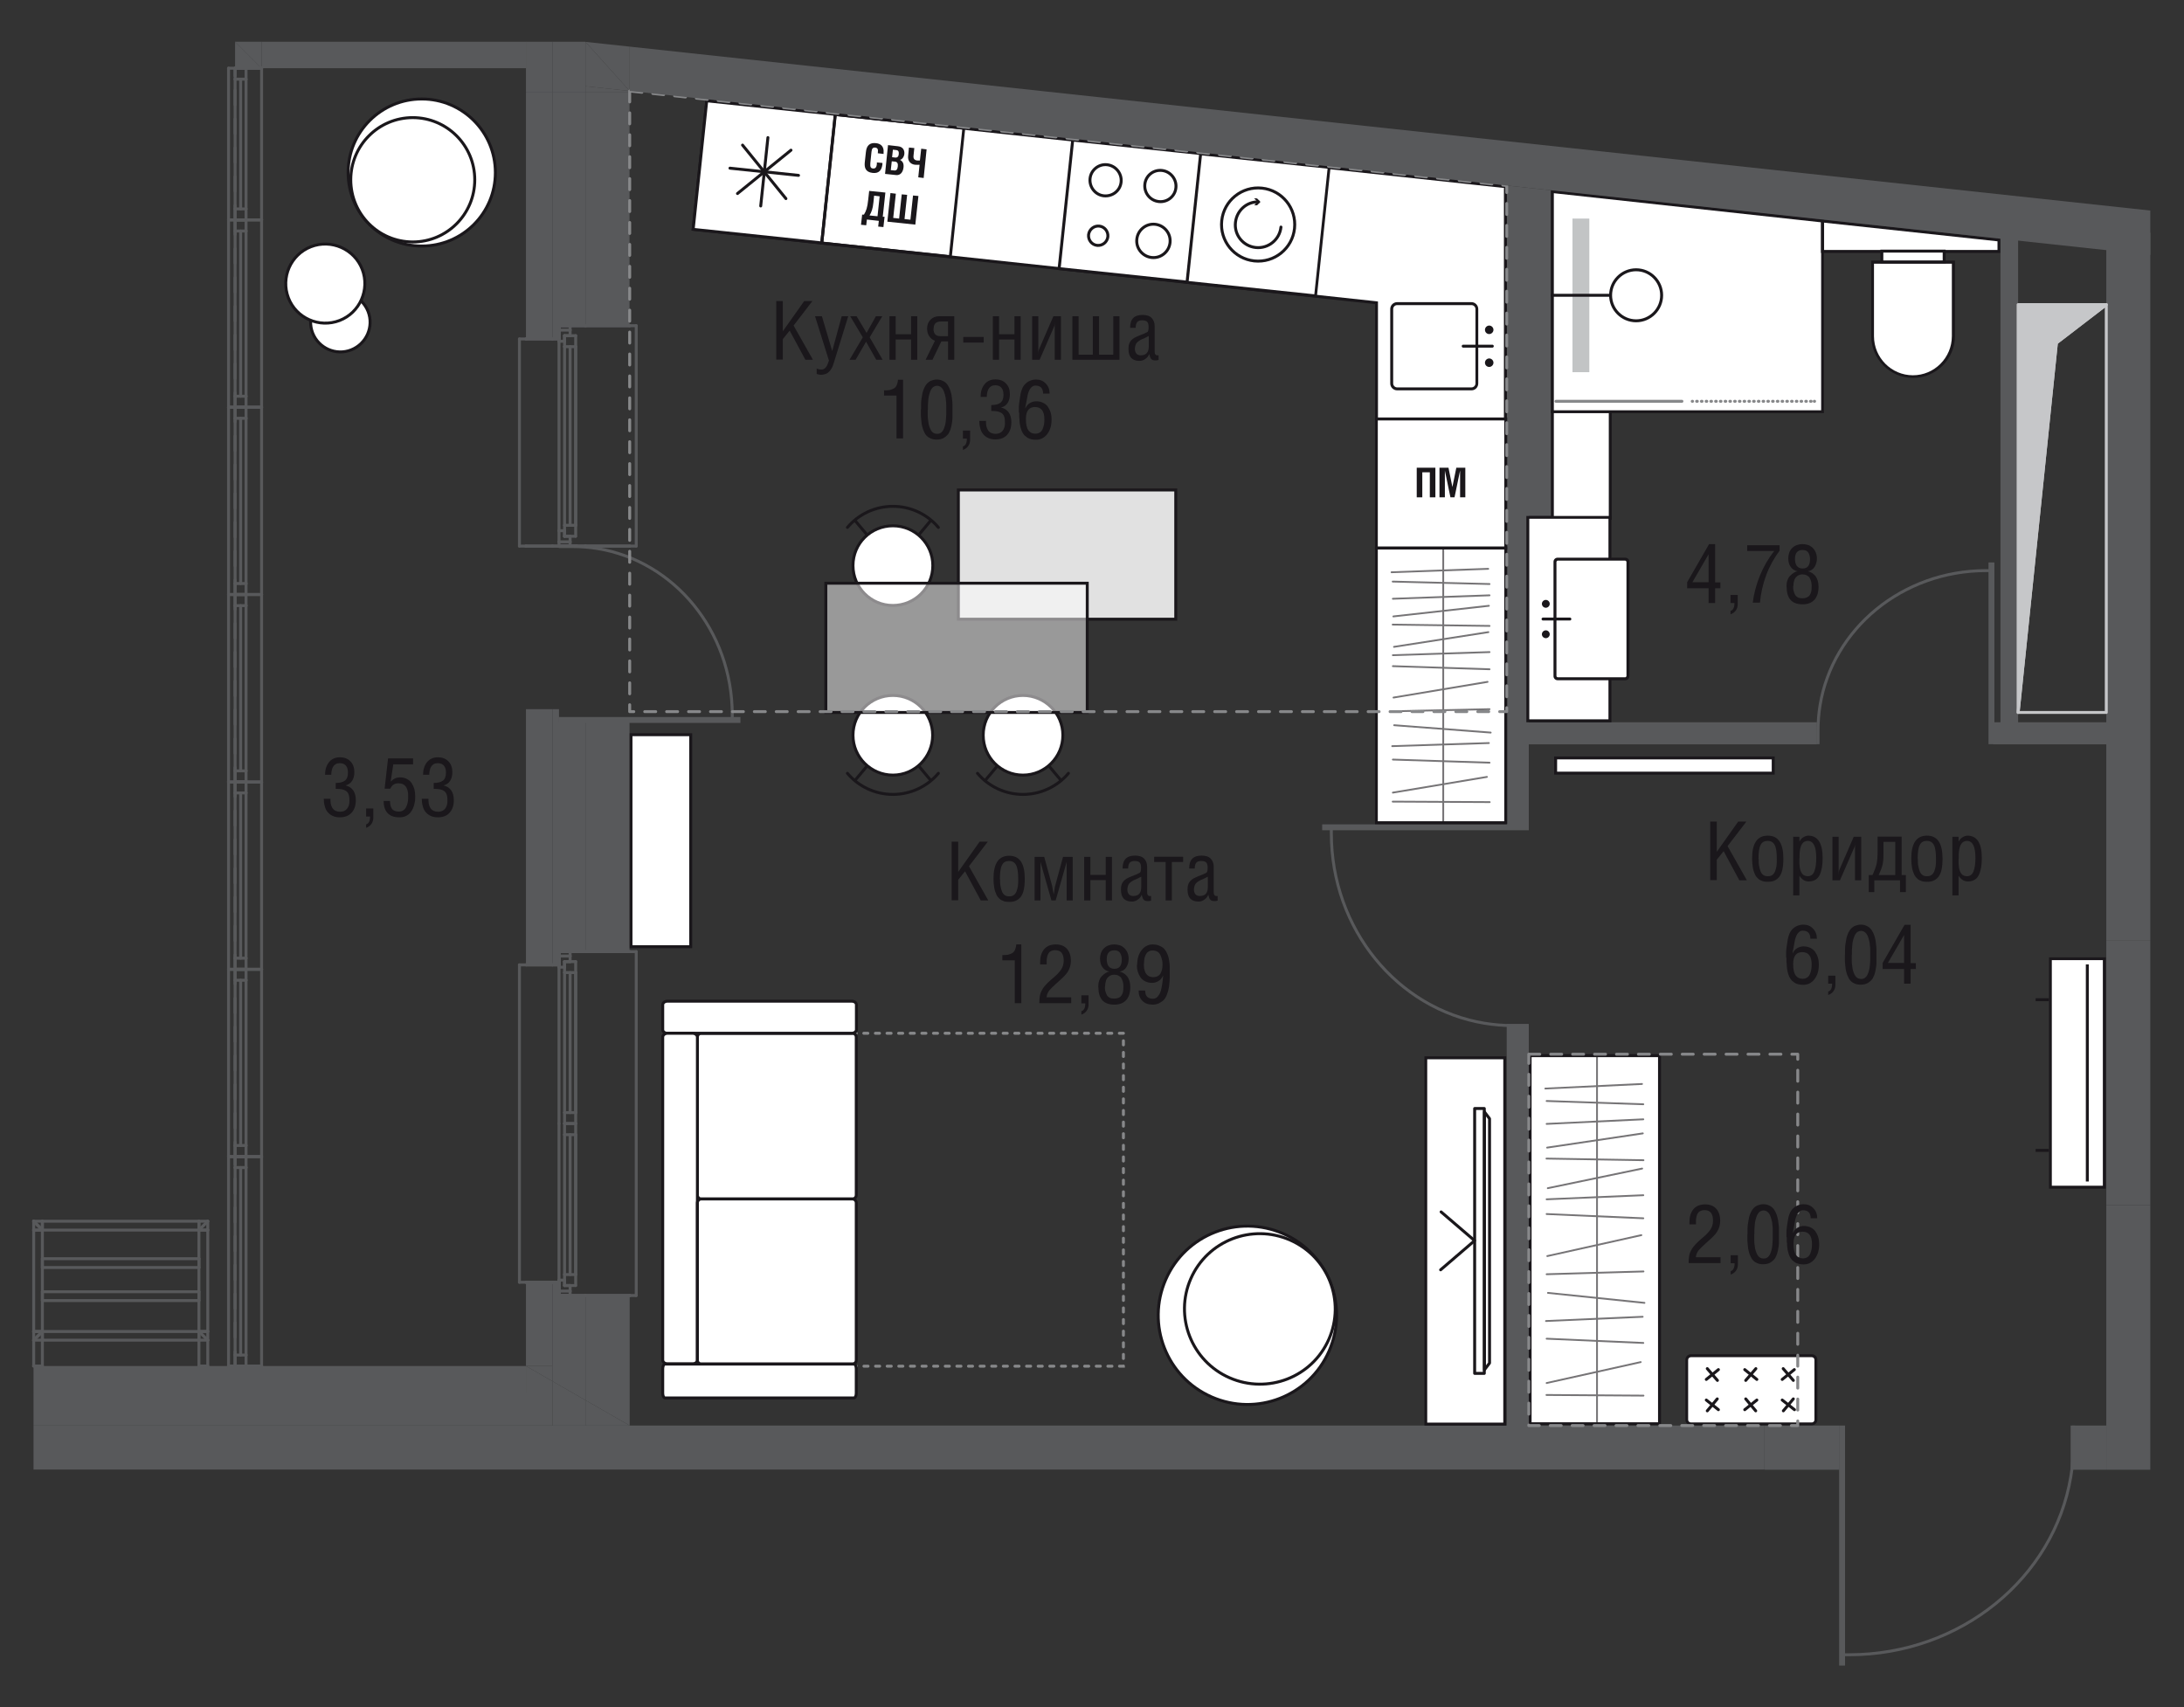 <?xml version="1.0" encoding="UTF-8"?>
<svg id="_Слой_1" data-name="Слой 1" xmlns="http://www.w3.org/2000/svg" xmlns:xlink="http://www.w3.org/1999/xlink" viewBox="0 0 133.5 104.37">
  <rect x="0" y="0" width="133.5" height="104.37" fill="#333333" stroke="none"/>
  <defs>
    <style>
      .cls-1 {
        stroke-width: .36px;
      }

      .cls-1, .cls-2, .cls-3, .cls-4, .cls-5, .cls-6, .cls-7, .cls-8, .cls-9, .cls-10, .cls-11, .cls-12, .cls-13, .cls-14, .cls-15, .cls-16 {
        fill: none;
      }

      .cls-1, .cls-2, .cls-3, .cls-5, .cls-6, .cls-13, .cls-15 {
        stroke-miterlimit: 10;
      }

      .cls-1, .cls-6, .cls-8, .cls-9 {
        stroke: #58595b;
      }

      .cls-2, .cls-3, .cls-4, .cls-5, .cls-6, .cls-8, .cls-9, .cls-10, .cls-11, .cls-13, .cls-14, .cls-15, .cls-16 {
        stroke-width: .18px;
      }

      .cls-2, .cls-3, .cls-7, .cls-10, .cls-14, .cls-16 {
        stroke: #1a171b;
      }

      .cls-17 {
        fill: #fff;
      }

      .cls-3, .cls-4, .cls-5, .cls-7, .cls-8, .cls-9, .cls-11, .cls-13, .cls-14, .cls-15, .cls-16 {
        stroke-linecap: round;
      }

      .cls-18 {
        opacity: .5;
      }

      .cls-4 {
        stroke: #c6c7c9;
      }

      .cls-4, .cls-7, .cls-8, .cls-9, .cls-10, .cls-11, .cls-14 {
        stroke-linejoin: round;
      }

      .cls-19 {
        clip-path: url(#clippath-2);
      }

      .cls-5, .cls-11, .cls-13, .cls-15 {
        stroke: #87888a;
      }

      .cls-20 {
        opacity: .6;
      }

      .cls-21 {
        clip-path: url(#clippath-6);
      }

      .cls-7 {
        stroke-width: .11px;
      }

      .cls-22 {
        fill: #1a171b;
      }

      .cls-23 {
        clip-path: url(#clippath-7);
      }

      .cls-9 {
        stroke-dasharray: 0 0 .88 .88;
      }

      .cls-24 {
        clip-path: url(#clippath-1);
      }

      .cls-25 {
        clip-path: url(#clippath-4);
      }

      .cls-26 {
        fill: #c2c4c5;
      }

      .cls-11 {
        stroke-dasharray: 0 0 .67 .67;
      }

      .cls-27 {
        clip-path: url(#clippath);
      }

      .cls-28 {
        clip-path: url(#clippath-3);
      }

      .cls-13 {
        stroke-dasharray: 0 0 .25 .46;
      }

      .cls-15 {
        stroke-dasharray: 0 0 .04 .25;
      }

      .cls-29 {
        clip-path: url(#clippath-5);
      }

      .cls-30 {
        fill: #c6c7c9;
        fill-rule: evenodd;
      }

      .cls-31 {
        opacity: .85;
      }

      .cls-32 {
        fill: #58595b;
      }
    </style>
    <clipPath id="clippath">
      <rect class="cls-12" x="58.58" y="29.94" width="13.29" height="7.9"/>
    </clipPath>
    <clipPath id="clippath-1">
      <rect class="cls-12" x="58.58" y="29.94" width="13.29" height="7.9"/>
    </clipPath>
    <clipPath id="clippath-2">
      <rect class="cls-12" x="50.47" y="35.64" width="15.98" height="7.9"/>
    </clipPath>
    <clipPath id="clippath-3">
      <rect class="cls-12" x="50.47" y="35.64" width="15.98" height="7.9"/>
    </clipPath>
    <clipPath id="clippath-4">
      <rect class="cls-12" x="94.41" y="64.58" width="6.17" height="22.4"/>
    </clipPath>
    <clipPath id="clippath-5">
      <rect class="cls-12" x="94.4" y="64.58" width="6.17" height="22.4"/>
    </clipPath>
    <clipPath id="clippath-6">
      <rect class="cls-12" x="85" y="33.5" width="6.17" height="16.79"/>
    </clipPath>
    <clipPath id="clippath-7">
      <rect class="cls-12" x="85" y="33.5" width="6.17" height="16.79"/>
    </clipPath>
  </defs>
  <rect class="cls-32" x="32.15" y="2.55" width="1.62" height="3.1"/>
  <rect class="cls-32" x="33.77" y="2.55" width="2.02" height="3.1"/>
  <polygon class="cls-32" points="32.15 83.5 33.77 84.43 33.77 83.5 32.15 83.5"/>
  <polygon class="cls-32" points="34.97 85.12 35.79 85.59 35.79 85.12 34.97 85.12"/>
  <polygon class="cls-32" points="32.15 83.5 32.15 85.12 33.77 85.12 33.77 84.43 32.15 83.5"/>
  <rect class="cls-32" x="2.05" y="83.5" width="30.1" height="1.62"/>
  <polygon class="cls-32" points="33.77 87.14 35.79 87.14 35.79 85.59 34.97 85.12 33.77 85.12 33.77 87.14"/>
  <rect class="cls-32" x="2.05" y="85.12" width="31.72" height="2.02"/>
  <polygon class="cls-32" points="14.37 4.17 15.99 4.17 14.37 2.55 14.37 4.17"/>
  <rect class="cls-32" x="15.99" y="2.55" width="16.17" height="1.62"/>
  <polygon class="cls-32" points="15.99 2.55 14.37 2.55 15.99 4.17 15.99 2.55"/>
  <polygon class="cls-32" points="33.77 85.12 34.97 85.12 33.77 84.43 33.77 85.12"/>
  <polygon class="cls-32" points="35.79 85.59 35.79 87.14 38.49 87.14 35.79 85.59"/>
  <rect class="cls-32" x="32.15" y="5.65" width="1.62" height="15.07"/>
  <rect class="cls-32" x="32.15" y="78.38" width="1.62" height="5.12"/>
  <rect class="cls-32" x="32.15" y="43.35" width="1.62" height="15.63"/>
  <polygon class="cls-32" points="33.77 5.65 33.77 20.72 34.17 20.72 34.17 19.91 34.85 19.91 35.79 19.91 35.79 5.65 33.77 5.65"/>
  <polygon class="cls-32" points="33.77 84.43 34.97 85.12 35.79 85.12 35.79 79.19 34.85 79.19 34.17 79.19 34.17 78.38 33.77 78.38 33.77 84.43"/>
  <polygon class="cls-32" points="33.77 58.98 34.17 58.98 34.17 58.17 34.85 58.17 35.79 58.17 35.79 44.16 35.25 44.16 34.17 44.16 34.17 43.35 33.77 43.35 33.77 58.98"/>
  <rect class="cls-32" x="35.79" y="44.16" width="2.69" height="14.01"/>
  <polygon class="cls-32" points="35.79 85.59 38.49 87.14 38.49 79.19 35.79 79.19 35.79 85.59"/>
  <rect class="cls-32" x="35.79" y="5.65" width="2.69" height="14.26"/>
  <rect class="cls-32" x="107.87" y="87.14" width="4.56" height="2.7"/>
  <rect class="cls-32" x="126.57" y="87.14" width="2.18" height="2.7"/>
  <rect class="cls-32" x="128.75" y="73.67" width="2.69" height="16.17"/>
  <rect class="cls-32" x="128.75" y="14.22" width="2.69" height="43.28"/>
  <rect class="cls-32" x="128.75" y="57.5" width="2.69" height="16.17"/>
  <polygon class="cls-32" points="35.79 5.65 38.49 5.65 38.49 5.56 35.79 5.27 35.79 5.65"/>
  <rect class="cls-32" x="2.05" y="87.14" width="105.81" height="2.69"/>
  <polygon class="cls-32" points="94.8 31.54 94.8 11.63 92.1 11.34 92.1 31.54 94.8 31.54"/>
  <polygon class="cls-32" points="35.79 5.27 38.49 5.56 35.79 2.56 35.79 5.27"/>
  <polygon class="cls-32" points="38.49 2.85 35.79 2.56 38.49 5.56 38.49 2.85"/>
  <rect class="cls-32" x="92.1" y="30.48" width="1.35" height="20"/>
  <rect class="cls-32" x="92.1" y="62.6" width="1.35" height="25.57"/>
  <rect class="cls-32" x="121.84" y="44.15" width="8.25" height="1.35"/>
  <rect class="cls-32" x="92.99" y="44.15" width="18.07" height="1.35"/>
  <rect class="cls-32" x="122.28" y="14.26" width="1.08" height="30.42"/>
  <line class="cls-8" x1="15.04" y1="83.5" x2="15.99" y2="83.5"/>
  <line class="cls-8" x1="14.37" y1="83.5" x2="15.04" y2="83.5"/>
  <line class="cls-8" x1="15.04" y1="4.17" x2="15.99" y2="4.17"/>
  <line class="cls-8" x1="14.37" y1="4.17" x2="15.04" y2="4.17"/>
  <line class="cls-8" x1="14.37" y1="24.89" x2="13.97" y2="24.89"/>
  <line class="cls-8" x1="13.97" y1="24.89" x2="13.97" y2="13.44"/>
  <line class="cls-8" x1="13.97" y1="13.44" x2="14.37" y2="13.44"/>
  <line class="cls-9" x1="14.37" y1="24.89" x2="14.37" y2="13.44"/>
  <line class="cls-8" x1="15.99" y1="24.89" x2="15.99" y2="13.44"/>
  <line class="cls-8" x1="15.04" y1="24.89" x2="15.04" y2="24.22"/>
  <line class="cls-8" x1="15.04" y1="24.22" x2="14.37" y2="24.22"/>
  <line class="cls-8" x1="14.37" y1="24.22" x2="14.37" y2="24.89"/>
  <line class="cls-8" x1="14.37" y1="13.44" x2="14.37" y2="14.12"/>
  <line class="cls-8" x1="14.37" y1="14.12" x2="15.04" y2="14.12"/>
  <line class="cls-8" x1="15.04" y1="14.12" x2="15.04" y2="13.44"/>
  <line class="cls-8" x1="14.71" y1="24.22" x2="14.71" y2="14.12"/>
  <line class="cls-8" x1="15.04" y1="24.22" x2="15.04" y2="14.12"/>
  <line class="cls-8" x1="14.37" y1="14.12" x2="14.37" y2="24.22"/>
  <line class="cls-8" x1="14.37" y1="24.89" x2="15.04" y2="24.89"/>
  <line class="cls-8" x1="14.37" y1="24.89" x2="15.04" y2="24.89"/>
  <line class="cls-8" x1="15.04" y1="24.89" x2="15.99" y2="24.89"/>
  <line class="cls-8" x1="14.37" y1="13.44" x2="15.04" y2="13.44"/>
  <line class="cls-8" x1="14.37" y1="13.44" x2="15.04" y2="13.44"/>
  <line class="cls-8" x1="15.04" y1="13.44" x2="15.99" y2="13.44"/>
  <line class="cls-8" x1="14.37" y1="36.34" x2="13.97" y2="36.34"/>
  <line class="cls-8" x1="13.97" y1="36.34" x2="13.97" y2="24.89"/>
  <line class="cls-8" x1="13.97" y1="24.89" x2="14.37" y2="24.89"/>
  <line class="cls-9" x1="14.37" y1="36.34" x2="14.37" y2="24.89"/>
  <line class="cls-8" x1="15.99" y1="36.34" x2="15.99" y2="24.89"/>
  <line class="cls-8" x1="15.04" y1="36.34" x2="15.04" y2="35.67"/>
  <line class="cls-8" x1="15.04" y1="35.67" x2="14.37" y2="35.67"/>
  <line class="cls-8" x1="14.37" y1="35.67" x2="14.37" y2="36.35"/>
  <line class="cls-8" x1="14.37" y1="24.89" x2="14.37" y2="25.57"/>
  <line class="cls-8" x1="14.37" y1="25.57" x2="15.04" y2="25.57"/>
  <line class="cls-8" x1="15.04" y1="25.57" x2="15.04" y2="24.89"/>
  <line class="cls-8" x1="14.71" y1="35.67" x2="14.71" y2="25.57"/>
  <line class="cls-8" x1="15.04" y1="35.67" x2="15.04" y2="25.57"/>
  <line class="cls-8" x1="14.37" y1="25.57" x2="14.37" y2="35.67"/>
  <line class="cls-8" x1="14.37" y1="36.34" x2="15.04" y2="36.34"/>
  <line class="cls-8" x1="14.37" y1="36.34" x2="15.04" y2="36.34"/>
  <line class="cls-8" x1="15.04" y1="36.34" x2="15.99" y2="36.34"/>
  <line class="cls-8" x1="14.37" y1="24.89" x2="15.04" y2="24.89"/>
  <line class="cls-8" x1="14.37" y1="24.89" x2="15.04" y2="24.89"/>
  <line class="cls-8" x1="15.04" y1="24.89" x2="15.99" y2="24.89"/>
  <line class="cls-8" x1="14.37" y1="47.8" x2="13.97" y2="47.8"/>
  <line class="cls-8" x1="13.97" y1="47.8" x2="13.97" y2="36.35"/>
  <line class="cls-8" x1="13.97" y1="36.34" x2="14.37" y2="36.34"/>
  <line class="cls-9" x1="14.37" y1="47.8" x2="14.37" y2="36.35"/>
  <line class="cls-8" x1="15.99" y1="47.8" x2="15.99" y2="36.35"/>
  <line class="cls-8" x1="15.04" y1="47.8" x2="15.04" y2="47.12"/>
  <line class="cls-8" x1="15.04" y1="47.12" x2="14.37" y2="47.12"/>
  <line class="cls-8" x1="14.37" y1="47.12" x2="14.37" y2="47.8"/>
  <line class="cls-8" x1="14.37" y1="36.34" x2="14.37" y2="37.02"/>
  <line class="cls-8" x1="14.37" y1="37.02" x2="15.04" y2="37.02"/>
  <line class="cls-8" x1="15.04" y1="37.02" x2="15.04" y2="36.35"/>
  <line class="cls-8" x1="14.71" y1="47.12" x2="14.71" y2="37.02"/>
  <line class="cls-8" x1="15.04" y1="47.12" x2="15.04" y2="37.02"/>
  <line class="cls-8" x1="14.37" y1="37.02" x2="14.37" y2="47.12"/>
  <line class="cls-8" x1="14.37" y1="47.8" x2="15.04" y2="47.8"/>
  <line class="cls-8" x1="14.37" y1="47.8" x2="15.04" y2="47.8"/>
  <line class="cls-8" x1="15.04" y1="47.8" x2="15.99" y2="47.8"/>
  <line class="cls-8" x1="14.37" y1="36.34" x2="15.04" y2="36.34"/>
  <line class="cls-8" x1="14.37" y1="36.34" x2="15.04" y2="36.34"/>
  <line class="cls-8" x1="15.04" y1="36.34" x2="15.99" y2="36.34"/>
  <line class="cls-8" x1="14.37" y1="59.25" x2="13.97" y2="59.25"/>
  <line class="cls-8" x1="13.97" y1="59.25" x2="13.97" y2="47.8"/>
  <line class="cls-8" x1="13.97" y1="47.8" x2="14.37" y2="47.8"/>
  <line class="cls-9" x1="14.37" y1="59.25" x2="14.37" y2="47.8"/>
  <line class="cls-8" x1="15.99" y1="59.25" x2="15.99" y2="47.8"/>
  <line class="cls-8" x1="15.04" y1="59.25" x2="15.04" y2="58.57"/>
  <line class="cls-8" x1="15.04" y1="58.57" x2="14.37" y2="58.57"/>
  <line class="cls-8" x1="14.37" y1="58.57" x2="14.37" y2="59.25"/>
  <line class="cls-8" x1="14.37" y1="47.8" x2="14.37" y2="48.47"/>
  <line class="cls-8" x1="14.37" y1="48.47" x2="15.04" y2="48.47"/>
  <line class="cls-8" x1="15.04" y1="48.47" x2="15.04" y2="47.8"/>
  <line class="cls-8" x1="14.71" y1="58.57" x2="14.71" y2="48.47"/>
  <line class="cls-8" x1="15.04" y1="58.57" x2="15.04" y2="48.47"/>
  <line class="cls-8" x1="14.37" y1="48.47" x2="14.37" y2="58.57"/>
  <line class="cls-8" x1="14.37" y1="59.25" x2="15.04" y2="59.25"/>
  <line class="cls-8" x1="14.37" y1="59.25" x2="15.04" y2="59.25"/>
  <line class="cls-8" x1="15.04" y1="59.25" x2="15.99" y2="59.25"/>
  <line class="cls-8" x1="14.37" y1="47.8" x2="15.04" y2="47.8"/>
  <line class="cls-8" x1="14.37" y1="47.8" x2="15.04" y2="47.8"/>
  <line class="cls-8" x1="15.04" y1="47.8" x2="15.99" y2="47.8"/>
  <line class="cls-8" x1="14.37" y1="70.7" x2="13.97" y2="70.7"/>
  <line class="cls-8" x1="13.97" y1="70.7" x2="13.97" y2="59.25"/>
  <line class="cls-8" x1="13.97" y1="59.25" x2="14.37" y2="59.25"/>
  <line class="cls-9" x1="14.37" y1="70.7" x2="14.37" y2="59.25"/>
  <line class="cls-8" x1="15.99" y1="70.7" x2="15.99" y2="59.25"/>
  <line class="cls-8" x1="15.04" y1="70.7" x2="15.04" y2="70.03"/>
  <line class="cls-8" x1="15.04" y1="70.02" x2="14.37" y2="70.02"/>
  <line class="cls-8" x1="14.37" y1="70.02" x2="14.37" y2="70.7"/>
  <line class="cls-8" x1="14.37" y1="59.25" x2="14.37" y2="59.92"/>
  <line class="cls-8" x1="14.37" y1="59.92" x2="15.04" y2="59.92"/>
  <line class="cls-8" x1="15.04" y1="59.92" x2="15.04" y2="59.25"/>
  <line class="cls-8" x1="14.71" y1="70.02" x2="14.71" y2="59.92"/>
  <line class="cls-8" x1="15.04" y1="70.02" x2="15.04" y2="59.92"/>
  <line class="cls-8" x1="14.37" y1="59.92" x2="14.37" y2="70.03"/>
  <line class="cls-8" x1="14.37" y1="70.7" x2="15.04" y2="70.7"/>
  <line class="cls-8" x1="14.37" y1="70.7" x2="15.04" y2="70.7"/>
  <line class="cls-8" x1="15.04" y1="70.7" x2="15.99" y2="70.7"/>
  <line class="cls-8" x1="14.37" y1="59.25" x2="15.04" y2="59.25"/>
  <line class="cls-8" x1="14.37" y1="59.25" x2="15.04" y2="59.25"/>
  <line class="cls-8" x1="15.04" y1="59.25" x2="15.99" y2="59.25"/>
  <line class="cls-8" x1="14.37" y1="83.5" x2="13.97" y2="83.5"/>
  <line class="cls-8" x1="13.97" y1="83.5" x2="13.97" y2="70.7"/>
  <line class="cls-8" x1="13.97" y1="70.7" x2="14.37" y2="70.7"/>
  <line class="cls-9" x1="14.37" y1="83.5" x2="14.37" y2="70.7"/>
  <line class="cls-8" x1="15.99" y1="83.5" x2="15.99" y2="70.7"/>
  <line class="cls-8" x1="15.04" y1="83.5" x2="15.04" y2="82.83"/>
  <line class="cls-8" x1="15.04" y1="82.83" x2="14.37" y2="82.83"/>
  <line class="cls-8" x1="14.37" y1="82.83" x2="14.37" y2="83.5"/>
  <line class="cls-8" x1="14.37" y1="70.7" x2="14.37" y2="71.37"/>
  <line class="cls-8" x1="14.37" y1="71.37" x2="15.04" y2="71.37"/>
  <line class="cls-8" x1="15.04" y1="71.37" x2="15.04" y2="70.7"/>
  <line class="cls-8" x1="14.71" y1="82.83" x2="14.71" y2="71.37"/>
  <line class="cls-8" x1="15.04" y1="82.83" x2="15.04" y2="71.37"/>
  <line class="cls-8" x1="14.37" y1="71.37" x2="14.37" y2="82.83"/>
  <line class="cls-8" x1="14.37" y1="83.5" x2="15.04" y2="83.5"/>
  <line class="cls-8" x1="14.37" y1="83.5" x2="15.04" y2="83.5"/>
  <line class="cls-8" x1="15.04" y1="83.5" x2="15.99" y2="83.5"/>
  <line class="cls-8" x1="14.37" y1="70.7" x2="15.04" y2="70.7"/>
  <line class="cls-8" x1="14.37" y1="70.7" x2="15.04" y2="70.7"/>
  <line class="cls-8" x1="15.04" y1="70.7" x2="15.99" y2="70.7"/>
  <line class="cls-8" x1="14.37" y1="13.44" x2="13.97" y2="13.44"/>
  <line class="cls-8" x1="13.97" y1="13.44" x2="13.97" y2="4.17"/>
  <line class="cls-8" x1="13.97" y1="4.17" x2="14.37" y2="4.17"/>
  <line class="cls-9" x1="14.37" y1="13.44" x2="14.37" y2="4.17"/>
  <line class="cls-8" x1="15.99" y1="13.44" x2="15.99" y2="4.17"/>
  <line class="cls-8" x1="15.04" y1="13.44" x2="15.04" y2="12.77"/>
  <line class="cls-8" x1="15.04" y1="12.77" x2="14.37" y2="12.77"/>
  <line class="cls-8" x1="14.37" y1="12.77" x2="14.37" y2="13.44"/>
  <line class="cls-8" x1="14.37" y1="4.17" x2="14.37" y2="4.84"/>
  <line class="cls-8" x1="14.37" y1="4.84" x2="15.04" y2="4.84"/>
  <line class="cls-8" x1="15.04" y1="4.84" x2="15.04" y2="4.17"/>
  <line class="cls-8" x1="14.71" y1="12.77" x2="14.71" y2="4.85"/>
  <line class="cls-8" x1="15.04" y1="12.77" x2="15.04" y2="4.85"/>
  <line class="cls-8" x1="14.37" y1="4.84" x2="14.37" y2="12.77"/>
  <line class="cls-8" x1="14.37" y1="13.44" x2="15.04" y2="13.44"/>
  <line class="cls-8" x1="14.37" y1="13.44" x2="15.04" y2="13.44"/>
  <line class="cls-8" x1="15.04" y1="13.44" x2="15.99" y2="13.44"/>
  <line class="cls-8" x1="14.37" y1="4.17" x2="15.04" y2="4.17"/>
  <line class="cls-8" x1="14.37" y1="4.17" x2="15.04" y2="4.17"/>
  <line class="cls-8" x1="15.04" y1="4.17" x2="15.99" y2="4.17"/>
  <line class="cls-8" x1="35.79" y1="19.91" x2="38.49" y2="19.91"/>
  <line class="cls-8" x1="34.85" y1="19.91" x2="35.79" y2="19.91"/>
  <line class="cls-8" x1="33.77" y1="20.72" x2="34.17" y2="20.72"/>
  <line class="cls-8" x1="32.15" y1="20.72" x2="33.77" y2="20.72"/>
  <line class="cls-8" x1="34.17" y1="20.72" x2="34.17" y2="19.91"/>
  <line class="cls-8" x1="34.17" y1="19.91" x2="34.85" y2="19.91"/>
  <line class="cls-8" x1="35.79" y1="58.17" x2="38.49" y2="58.17"/>
  <line class="cls-8" x1="34.85" y1="58.17" x2="35.79" y2="58.17"/>
  <line class="cls-8" x1="33.77" y1="58.98" x2="34.17" y2="58.98"/>
  <line class="cls-8" x1="32.15" y1="58.98" x2="33.77" y2="58.98"/>
  <line class="cls-8" x1="34.17" y1="58.98" x2="34.17" y2="58.17"/>
  <line class="cls-8" x1="34.17" y1="58.17" x2="34.85" y2="58.17"/>
  <line class="cls-8" x1="35.79" y1="79.19" x2="38.49" y2="79.19"/>
  <line class="cls-8" x1="34.85" y1="79.19" x2="35.79" y2="79.19"/>
  <line class="cls-8" x1="33.77" y1="78.38" x2="34.17" y2="78.38"/>
  <line class="cls-8" x1="32.15" y1="78.38" x2="33.77" y2="78.38"/>
  <line class="cls-8" x1="34.17" y1="78.38" x2="34.17" y2="79.19"/>
  <line class="cls-8" x1="34.17" y1="79.19" x2="34.85" y2="79.19"/>
  <line class="cls-8" x1="32.15" y1="33.38" x2="31.75" y2="33.38"/>
  <line class="cls-8" x1="31.75" y1="33.38" x2="31.75" y2="20.72"/>
  <line class="cls-8" x1="31.75" y1="20.72" x2="32.15" y2="20.72"/>
  <line class="cls-8" x1="38.49" y1="33.38" x2="38.89" y2="33.38"/>
  <line class="cls-8" x1="38.89" y1="33.38" x2="38.89" y2="19.91"/>
  <line class="cls-8" x1="38.89" y1="19.91" x2="38.49" y2="19.91"/>
  <line class="cls-8" x1="34.85" y1="33.12" x2="34.85" y2="32.78"/>
  <line class="cls-8" x1="34.85" y1="32.78" x2="34.51" y2="32.78"/>
  <line class="cls-8" x1="34.51" y1="32.78" x2="34.51" y2="32.44"/>
  <line class="cls-8" x1="34.51" y1="32.44" x2="34.17" y2="32.44"/>
  <line class="cls-8" x1="34.17" y1="32.44" x2="34.17" y2="33.12"/>
  <line class="cls-8" x1="34.85" y1="33.38" x2="34.85" y2="33.12"/>
  <line class="cls-8" x1="34.17" y1="33.12" x2="34.17" y2="33.38"/>
  <line class="cls-8" x1="34.17" y1="20.18" x2="34.17" y2="20.86"/>
  <line class="cls-8" x1="34.17" y1="20.86" x2="34.51" y2="20.86"/>
  <line class="cls-8" x1="34.51" y1="20.86" x2="34.51" y2="20.52"/>
  <line class="cls-8" x1="34.51" y1="20.52" x2="34.85" y2="20.52"/>
  <line class="cls-8" x1="34.85" y1="20.52" x2="34.85" y2="20.18"/>
  <line class="cls-8" x1="34.17" y1="19.91" x2="34.17" y2="20.18"/>
  <line class="cls-8" x1="34.85" y1="20.18" x2="34.85" y2="19.91"/>
  <line class="cls-8" x1="34.17" y1="20.86" x2="34.17" y2="32.44"/>
  <line class="cls-8" x1="35.19" y1="32.11" x2="35.19" y2="21.19"/>
  <line class="cls-8" x1="35.19" y1="32.78" x2="35.19" y2="32.11"/>
  <line class="cls-8" x1="35.19" y1="32.11" x2="34.51" y2="32.11"/>
  <line class="cls-8" x1="34.51" y1="32.11" x2="34.51" y2="32.78"/>
  <line class="cls-8" x1="34.51" y1="32.78" x2="35.18" y2="32.78"/>
  <line class="cls-8" x1="34.51" y1="20.52" x2="34.51" y2="21.19"/>
  <line class="cls-8" x1="34.51" y1="21.19" x2="35.18" y2="21.19"/>
  <line class="cls-8" x1="35.19" y1="21.19" x2="35.19" y2="20.52"/>
  <line class="cls-8" x1="35.19" y1="20.52" x2="34.51" y2="20.52"/>
  <line class="cls-8" x1="34.51" y1="21.19" x2="34.51" y2="32.1"/>
  <line class="cls-8" x1="35.19" y1="32.11" x2="35.19" y2="21.19"/>
  <line class="cls-8" x1="34.85" y1="32.11" x2="34.85" y2="21.19"/>
  <line class="cls-8" x1="34.17" y1="33.12" x2="34.85" y2="33.12"/>
  <line class="cls-8" x1="34.17" y1="20.18" x2="34.85" y2="20.18"/>
  <line class="cls-8" x1="34.17" y1="33.38" x2="34.85" y2="33.38"/>
  <line class="cls-8" x1="34.17" y1="33.38" x2="34.85" y2="33.38"/>
  <line class="cls-8" x1="32.15" y1="33.38" x2="33.77" y2="33.38"/>
  <line class="cls-8" x1="33.77" y1="33.38" x2="34.17" y2="33.38"/>
  <line class="cls-8" x1="34.85" y1="33.38" x2="35.79" y2="33.38"/>
  <line class="cls-8" x1="35.79" y1="33.38" x2="38.49" y2="33.38"/>
  <line class="cls-8" x1="34.17" y1="19.91" x2="34.85" y2="19.91"/>
  <line class="cls-8" x1="34.17" y1="19.91" x2="34.85" y2="19.91"/>
  <line class="cls-8" x1="34.17" y1="20.72" x2="34.17" y2="19.91"/>
  <line class="cls-8" x1="34.17" y1="20.72" x2="34.17" y2="19.91"/>
  <line class="cls-8" x1="32.15" y1="20.72" x2="33.77" y2="20.72"/>
  <line class="cls-8" x1="33.77" y1="20.72" x2="34.17" y2="20.72"/>
  <line class="cls-8" x1="34.85" y1="19.91" x2="35.79" y2="19.91"/>
  <line class="cls-8" x1="35.79" y1="19.91" x2="38.49" y2="19.91"/>
  <line class="cls-8" x1="32.15" y1="78.38" x2="31.75" y2="78.38"/>
  <line class="cls-8" x1="31.75" y1="78.38" x2="31.75" y2="58.98"/>
  <line class="cls-8" x1="31.75" y1="58.98" x2="32.15" y2="58.98"/>
  <line class="cls-8" x1="38.49" y1="79.19" x2="38.89" y2="79.19"/>
  <line class="cls-8" x1="38.89" y1="79.19" x2="38.89" y2="58.17"/>
  <line class="cls-8" x1="38.89" y1="58.17" x2="38.49" y2="58.17"/>
  <line class="cls-8" x1="34.85" y1="78.92" x2="34.85" y2="78.58"/>
  <line class="cls-8" x1="34.85" y1="78.58" x2="34.51" y2="78.58"/>
  <line class="cls-8" x1="34.51" y1="78.58" x2="34.51" y2="78.25"/>
  <line class="cls-8" x1="34.51" y1="78.25" x2="34.17" y2="78.25"/>
  <line class="cls-8" x1="34.17" y1="78.25" x2="34.17" y2="78.92"/>
  <line class="cls-8" x1="34.85" y1="79.19" x2="34.85" y2="78.92"/>
  <line class="cls-8" x1="34.17" y1="78.92" x2="34.17" y2="79.19"/>
  <line class="cls-8" x1="34.17" y1="68.68" x2="34.17" y2="78.25"/>
  <line class="cls-8" x1="35.19" y1="77.91" x2="35.19" y2="69.36"/>
  <line class="cls-8" x1="35.19" y1="78.58" x2="35.19" y2="77.91"/>
  <line class="cls-8" x1="35.19" y1="77.91" x2="34.51" y2="77.91"/>
  <line class="cls-8" x1="34.51" y1="77.91" x2="34.51" y2="78.58"/>
  <line class="cls-8" x1="34.51" y1="78.58" x2="35.18" y2="78.58"/>
  <line class="cls-8" x1="34.51" y1="68.68" x2="34.51" y2="69.35"/>
  <line class="cls-8" x1="34.51" y1="69.36" x2="35.18" y2="69.36"/>
  <line class="cls-8" x1="35.19" y1="69.36" x2="35.19" y2="68.68"/>
  <line class="cls-8" x1="35.19" y1="68.68" x2="34.51" y2="68.68"/>
  <line class="cls-8" x1="34.51" y1="69.36" x2="34.51" y2="77.91"/>
  <line class="cls-8" x1="35.19" y1="77.91" x2="35.19" y2="69.36"/>
  <line class="cls-8" x1="34.85" y1="77.91" x2="34.85" y2="69.36"/>
  <line class="cls-8" x1="34.17" y1="78.92" x2="34.85" y2="78.92"/>
  <line class="cls-8" x1="34.17" y1="58.44" x2="34.17" y2="59.12"/>
  <line class="cls-8" x1="34.17" y1="59.12" x2="34.51" y2="59.12"/>
  <line class="cls-8" x1="34.51" y1="59.12" x2="34.51" y2="58.78"/>
  <line class="cls-8" x1="34.51" y1="58.78" x2="34.85" y2="58.78"/>
  <line class="cls-8" x1="34.85" y1="58.78" x2="34.85" y2="58.44"/>
  <line class="cls-8" x1="34.17" y1="58.17" x2="34.17" y2="58.44"/>
  <line class="cls-8" x1="34.85" y1="58.44" x2="34.85" y2="58.17"/>
  <line class="cls-8" x1="34.17" y1="59.12" x2="34.17" y2="68.68"/>
  <line class="cls-8" x1="35.19" y1="68.01" x2="35.19" y2="59.45"/>
  <line class="cls-8" x1="35.19" y1="68.68" x2="35.19" y2="68.01"/>
  <line class="cls-8" x1="35.19" y1="68.01" x2="34.51" y2="68.01"/>
  <line class="cls-8" x1="34.51" y1="68.01" x2="34.51" y2="68.68"/>
  <line class="cls-8" x1="34.51" y1="68.68" x2="35.18" y2="68.68"/>
  <line class="cls-8" x1="34.51" y1="58.78" x2="34.51" y2="59.45"/>
  <line class="cls-8" x1="34.51" y1="59.45" x2="35.18" y2="59.45"/>
  <line class="cls-8" x1="35.19" y1="59.45" x2="35.19" y2="58.78"/>
  <line class="cls-8" x1="35.19" y1="58.78" x2="34.51" y2="58.78"/>
  <line class="cls-8" x1="34.51" y1="59.45" x2="34.51" y2="68.01"/>
  <line class="cls-8" x1="35.19" y1="68.01" x2="35.19" y2="59.45"/>
  <line class="cls-8" x1="34.85" y1="68.01" x2="34.85" y2="59.45"/>
  <line class="cls-8" x1="34.17" y1="58.44" x2="34.85" y2="58.44"/>
  <line class="cls-8" x1="34.17" y1="79.19" x2="34.85" y2="79.19"/>
  <line class="cls-8" x1="34.17" y1="79.19" x2="34.85" y2="79.19"/>
  <line class="cls-8" x1="34.17" y1="78.38" x2="34.17" y2="79.19"/>
  <line class="cls-8" x1="34.17" y1="78.38" x2="34.17" y2="79.19"/>
  <line class="cls-8" x1="32.15" y1="78.38" x2="33.77" y2="78.38"/>
  <line class="cls-8" x1="33.77" y1="78.38" x2="34.17" y2="78.38"/>
  <line class="cls-8" x1="34.85" y1="79.19" x2="35.79" y2="79.19"/>
  <line class="cls-8" x1="35.79" y1="79.19" x2="38.49" y2="79.19"/>
  <line class="cls-8" x1="34.17" y1="58.17" x2="34.85" y2="58.17"/>
  <line class="cls-8" x1="34.17" y1="58.17" x2="34.85" y2="58.17"/>
  <line class="cls-8" x1="34.17" y1="58.98" x2="34.17" y2="58.17"/>
  <line class="cls-8" x1="34.17" y1="58.98" x2="34.17" y2="58.17"/>
  <line class="cls-8" x1="32.15" y1="58.98" x2="33.77" y2="58.98"/>
  <line class="cls-8" x1="33.77" y1="58.98" x2="34.17" y2="58.98"/>
  <line class="cls-8" x1="34.85" y1="58.17" x2="35.79" y2="58.17"/>
  <line class="cls-8" x1="35.79" y1="58.17" x2="38.49" y2="58.17"/>
  <line class="cls-8" x1="35.25" y1="33.38" x2="34.17" y2="33.38"/>
  <line class="cls-8" x1="34.17" y1="33.38" x2="35.25" y2="33.38"/>
  <line class="cls-8" x1="34.17" y1="33.38" x2="35.25" y2="33.38"/>
  <line class="cls-8" x1="32.15" y1="33.38" x2="33.77" y2="33.38"/>
  <line class="cls-8" x1="33.77" y1="33.38" x2="34.17" y2="33.38"/>
  <line class="cls-8" x1="35.25" y1="33.38" x2="35.79" y2="33.38"/>
  <line class="cls-8" x1="35.79" y1="33.38" x2="38.49" y2="33.38"/>
  <path class="cls-6" d="m121.73,34.88h-.32c-5.14,0-9.4,3.57-10.16,8.25-.08.49-.12,1-.12,1.51v.85"/>
  <line class="cls-1" x1="121.73" y1="45.49" x2="121.73" y2="34.38"/>
  <path class="cls-6" d="m44.76,44.01v-.32c0-5.14-3.57-9.4-8.24-10.16-.49-.08-1-.12-1.51-.12h-.85"/>
  <line class="cls-1" x1="34.14" y1="44.01" x2="45.26" y2="44.01"/>
  <path class="cls-6" d="m112.6,101.15h.43c6.85,0,12.53-4.72,13.55-10.88.11-.65.17-1.32.17-2v-1.13"/>
  <line class="cls-1" x1="112.6" y1="87.14" x2="112.6" y2="101.81"/>
  <path class="cls-6" d="m81.38,50.57v.37c0,5.87,4.06,10.74,9.37,11.61.56.09,1.14.14,1.72.14h.97"/>
  <line class="cls-1" x1="93.45" y1="50.57" x2="80.82" y2="50.57"/>
  <polygon class="cls-17" points="84.14 33.51 84.14 18.51 42.37 14.01 43.21 6.15 91.85 11.4 92.02 11.35 92.02 33.51 84.14 33.51"/>
  <path class="cls-22" d="m43.29,6.25l48.55,5.23h.04s.03,0,.03,0h.02s0,21.94,0,21.94h-7.7v-14.99l-.16-.02-41.6-4.48.82-7.68Zm-.16-.2l-.86,8.04,41.78,4.5v15.01h8.06V11.23l-.25.07-48.73-5.25Z"/>
  <rect class="cls-17" x="84.14" y="25.61" width="7.9" height="7.9"/>
  <path class="cls-22" d="m91.95,33.42h-7.73v-7.72h7.73v7.72Zm.18-7.9h-8.08v8.08h8.08v-8.08Z"/>
  <polygon class="cls-22" points="87.74 28.59 87.74 30.4 87.4 30.4 87.4 28.87 86.94 28.87 86.94 30.4 86.6 30.4 86.6 28.59 87.74 28.59"/>
  <polygon class="cls-22" points="88.54 28.59 88.78 29.77 89.02 28.59 89.57 28.59 89.57 30.4 89.25 30.4 89.25 28.76 89.25 28.76 88.91 30.4 88.66 30.4 88.32 28.76 88.32 28.76 88.32 30.4 87.99 30.4 87.99 28.59 88.54 28.59"/>
  <rect class="cls-17" x="65.13" y="8.96" width="7.9" height="7.9" transform="translate(49.03 80.27) rotate(-84)"/>
  <path class="cls-22" d="m65.65,8.66l7.68.81-.81,7.68-7.68-.81.81-7.68Zm-.16-.2l-.85,8.04,8.04.85.84-8.04-8.04-.85Z"/>
  <path class="cls-2" d="m70.61,13.71c.56.06.97.56.91,1.12-.06.56-.56.97-1.12.91-.56-.06-.97-.56-.91-1.12.06-.56.56-.97,1.12-.91Z"/>
  <path class="cls-2" d="m67.19,13.82c.33.03.56.33.53.65-.04.33-.33.56-.65.53-.33-.03-.56-.33-.53-.65.04-.33.33-.56.65-.53Z"/>
  <path class="cls-2" d="m71.03,10.42c.52.06.9.53.85,1.05-.05.53-.52.91-1.05.85-.53-.06-.9-.53-.85-1.05.05-.53.52-.91,1.05-.85Z"/>
  <path class="cls-2" d="m67.68,10.07c.52.06.9.53.85,1.05-.05.53-.52.9-1.05.85-.52-.05-.9-.53-.85-1.05.05-.52.52-.91,1.05-.85Z"/>
  <rect class="cls-17" x="42.76" y="6.55" width="7.9" height="7.9" transform="translate(31.39 55.86) rotate(-84)"/>
  <path class="cls-22" d="m43.28,6.26l7.68.81-.81,7.68-7.68-.81.81-7.68Zm-.16-.2l-.85,8.04,8.04.85.84-8.04-8.04-.85Z"/>
  <line class="cls-3" x1="46.94" y1="8.41" x2="46.5" y2="12.59"/>
  <line class="cls-3" x1="48.81" y1="10.72" x2="44.62" y2="10.28"/>
  <line class="cls-3" x1="45.39" y1="8.87" x2="48.04" y2="12.14"/>
  <line class="cls-3" x1="48.35" y1="9.18" x2="45.08" y2="11.83"/>
  <path class="cls-22" d="m51.14,7.1l7.68.81-.81,7.68-7.68-.81.81-7.68Zm-.16-.2l-.85,8.04,8.04.85.84-8.04-8.04-.85Z"/>
  <path class="cls-22" d="m54.12,11.77l-.16,1.48h.11s-.07.63-.07.63l-.32-.03.04-.35-.73-.08-.04.35-.32-.03.07-.62h.11c.14-.23.21-.43.26-.91l.06-.54.99.1Zm-.69.2l-.04.4c-.04.4-.12.6-.24.8l.49.05.13-1.22-.34-.04Z"/>
  <polygon class="cls-22" points="54.24 13.55 54.43 11.8 54.76 11.84 54.6 13.32 54.96 13.36 55.12 11.88 55.45 11.91 55.29 13.39 55.65 13.43 55.81 11.95 56.14 11.98 55.95 13.73 54.24 13.55"/>
  <path class="cls-22" d="m53.66,9.38v-.04c.03-.22-.02-.3-.16-.32-.14-.01-.21.05-.23.27l-.07.69c-.02.23.03.31.17.32.13.01.21-.06.23-.28v-.09s.34.03.34.03v.08c-.04.32-.18.58-.6.53-.44-.05-.51-.33-.48-.64l.07-.64c.04-.41.25-.58.61-.54.34.03.5.25.47.57v.09s-.34-.04-.34-.04Z"/>
  <path class="cls-22" d="m54.28,8.87l.61.07c.31.03.41.25.39.47-.02.17-.13.34-.27.36.17.09.24.22.22.45-.03.3-.19.51-.46.48l-.67-.07.18-1.75Zm.26.74l.17.02c.15.02.22-.07.23-.22.01-.15-.03-.23-.18-.24l-.18-.02-.05.46Zm-.08.79l.21.02c.12.01.19-.06.21-.25.02-.17-.03-.27-.16-.29l-.21-.02-.06.54Z"/>
  <path class="cls-22" d="m55.89,9.04l-.05.48c-.02.17.05.27.22.29.05,0,.13,0,.17,0l.08-.72.33.04-.18,1.75-.33-.04.08-.77c-.1.01-.18,0-.28,0-.28-.03-.45-.24-.42-.53l.05-.52.33.03Z"/>
  <rect class="cls-17" x="72.96" y="9.79" width="7.9" height="7.9" transform="translate(55.21 88.79) rotate(-84.01)"/>
  <path class="cls-22" d="m73.47,9.5l7.68.81-.81,7.68-7.68-.81.81-7.68Zm-.16-.2l-.85,8.04,8.03.85.85-8.04-8.03-.85Z"/>
  <path class="cls-2" d="m79.13,13.96c-.13,1.23-1.23,2.12-2.46,1.99-1.23-.13-2.12-1.23-1.99-2.46.13-1.23,1.23-2.12,2.46-1.99,1.23.13,2.12,1.23,1.99,2.46Z"/>
  <path class="cls-3" d="m78.3,13.88c-.08.77-.77,1.33-1.54,1.25-.77-.08-1.33-.77-1.24-1.54.08-.72.68-1.26,1.39-1.25"/>
  <polygon class="cls-22" points="76.66 12.55 76.87 12.34 76.66 12.12 76.84 12.13 77.05 12.34 76.84 12.55 76.66 12.55"/>
  <rect class="cls-17" x="95.09" y="46.33" width="13.3" height=".93"/>
  <path class="cls-22" d="m108.3,47.17h-13.12v-.75h13.12v.75Zm.18-.93h-13.48v1.11h13.48v-1.11Z"/>
  <g class="cls-31">
    <g class="cls-27">
      <g class="cls-24">
        <rect class="cls-17" x="58.58" y="29.94" width="13.29" height="7.9"/>
      </g>
    </g>
  </g>
  <path class="cls-22" d="m71.78,37.76h-13.11v-7.72h13.11v7.72Zm.18-7.9h-13.47v8.08h13.47v-8.08Z"/>
  <path class="cls-14" d="m65.31,47.27c-.69.82-1.71,1.29-2.78,1.29s-2.09-.47-2.78-1.29"/>
  <polyline class="cls-2" points="60.21 47.72 62.54 44.94 64.87 47.72"/>
  <path class="cls-17" d="m60.1,44.94c0-1.35,1.09-2.43,2.43-2.43s2.44,1.09,2.44,2.43-1.09,2.44-2.44,2.44-2.43-1.09-2.43-2.44"/>
  <path class="cls-2" d="m60.1,44.94c0-1.35,1.09-2.43,2.43-2.43s2.44,1.09,2.44,2.43-1.09,2.44-2.44,2.44-2.43-1.09-2.43-2.44Z"/>
  <path class="cls-14" d="m57.36,47.27c-.69.82-1.71,1.29-2.78,1.29s-2.09-.47-2.78-1.29"/>
  <polyline class="cls-2" points="52.25 47.72 54.58 44.94 56.91 47.72"/>
  <path class="cls-17" d="m52.14,44.94c0-1.35,1.09-2.43,2.44-2.43s2.43,1.09,2.43,2.43-1.09,2.44-2.43,2.44-2.44-1.09-2.44-2.44"/>
  <path class="cls-2" d="m52.14,44.94c0-1.35,1.09-2.43,2.44-2.43s2.43,1.09,2.43,2.43-1.09,2.44-2.43,2.44-2.44-1.09-2.44-2.44Z"/>
  <path class="cls-14" d="m51.8,32.24c.69-.82,1.71-1.29,2.78-1.29s2.09.47,2.78,1.29"/>
  <polyline class="cls-2" points="56.91 31.8 54.58 34.58 52.25 31.8"/>
  <path class="cls-17" d="m57.02,34.57c0,1.35-1.09,2.44-2.44,2.44s-2.44-1.09-2.44-2.44,1.09-2.43,2.44-2.43,2.44,1.09,2.44,2.43"/>
  <path class="cls-2" d="m57.02,34.57c0,1.35-1.09,2.44-2.44,2.44s-2.44-1.09-2.44-2.44,1.09-2.43,2.44-2.43,2.44,1.09,2.44,2.43Z"/>
  <g class="cls-18">
    <g class="cls-19">
      <g class="cls-28">
        <rect class="cls-17" x="50.47" y="35.64" width="15.98" height="7.9"/>
      </g>
    </g>
  </g>
  <path class="cls-22" d="m66.37,43.46h-15.8v-7.72h15.8v7.72Zm.18-7.9h-16.16v8.08h16.16v-8.08Z"/>
  <rect class="cls-17" x="93.54" y="64.53" width="7.9" height="22.5"/>
  <path class="cls-22" d="m101.35,86.94h-7.73v-22.32h7.73v22.32Zm.18-22.5h-8.08v22.67h8.08v-22.67Z"/>
  <g class="cls-20">
    <g class="cls-25">
      <g class="cls-29">
        <line class="cls-7" x1="97.62" y1="64.63" x2="97.62" y2="86.93"/>
        <line class="cls-7" x1="94.54" y1="67.3" x2="100.45" y2="67.5"/>
        <line class="cls-7" x1="94.54" y1="68.7" x2="100.45" y2="68.42"/>
        <line class="cls-7" x1="94.57" y1="70.15" x2="100.42" y2="69.28"/>
        <line class="cls-7" x1="94.53" y1="70.82" x2="100.46" y2="70.92"/>
        <line class="cls-7" x1="94.61" y1="72.63" x2="100.38" y2="71.43"/>
        <line class="cls-7" x1="94.54" y1="73.31" x2="100.45" y2="73.06"/>
        <line class="cls-7" x1="94.54" y1="74.21" x2="100.45" y2="74.47"/>
        <line class="cls-7" x1="94.58" y1="76.78" x2="100.33" y2="75.5"/>
        <line class="cls-7" x1="94.62" y1="79.03" x2="100.52" y2="79.64"/>
        <line class="cls-7" x1="94.54" y1="77.89" x2="100.46" y2="77.72"/>
        <line class="cls-7" x1="94.46" y1="66.54" x2="100.37" y2="66.26"/>
        <line class="cls-7" x1="94.5" y1="80.75" x2="100.41" y2="80.49"/>
        <line class="cls-7" x1="94.54" y1="81.83" x2="100.45" y2="82.09"/>
        <line class="cls-7" x1="94.54" y1="84.54" x2="100.29" y2="83.26"/>
        <line class="cls-7" x1="94.53" y1="85.27" x2="100.46" y2="85.31"/>
      </g>
    </g>
  </g>
  <rect class="cls-17" x="84.14" y="33.5" width="7.9" height="16.79"/>
  <path class="cls-22" d="m91.95,50.2h-7.73v-16.61h7.73v16.61Zm.18-16.79h-8.08v16.97h8.08v-16.97Z"/>
  <g class="cls-20">
    <g class="cls-21">
      <g class="cls-23">
        <line class="cls-7" x1="88.22" y1="33.55" x2="88.22" y2="50.24"/>
        <line class="cls-7" x1="85.13" y1="35.55" x2="91.05" y2="35.7"/>
        <line class="cls-7" x1="85.14" y1="36.6" x2="91.05" y2="36.39"/>
        <line class="cls-7" x1="85.17" y1="37.68" x2="91.01" y2="37.03"/>
        <line class="cls-7" x1="85.13" y1="38.18" x2="91.05" y2="38.26"/>
        <line class="cls-7" x1="85.21" y1="39.54" x2="90.98" y2="38.64"/>
        <line class="cls-7" x1="85.14" y1="40.05" x2="91.05" y2="39.86"/>
        <line class="cls-7" x1="85.14" y1="40.72" x2="91.05" y2="40.91"/>
        <line class="cls-7" x1="85.18" y1="42.64" x2="90.93" y2="41.68"/>
        <line class="cls-7" x1="85.22" y1="44.33" x2="91.12" y2="44.78"/>
        <line class="cls-7" x1="85.13" y1="43.48" x2="91.05" y2="43.35"/>
        <line class="cls-7" x1="85.06" y1="34.98" x2="90.97" y2="34.77"/>
        <line class="cls-7" x1="85.1" y1="45.61" x2="91.01" y2="45.42"/>
        <line class="cls-7" x1="85.14" y1="46.43" x2="91.05" y2="46.62"/>
        <line class="cls-7" x1="85.14" y1="48.45" x2="90.89" y2="47.49"/>
        <line class="cls-7" x1="85.13" y1="49" x2="91.06" y2="49.03"/>
      </g>
    </g>
  </g>
  <path class="cls-17" d="m19.11,20.35c-.36-.93.1-1.98,1.04-2.35.93-.36,1.98.1,2.35,1.04.36.93-.1,1.98-1.04,2.35-.93.36-1.98-.1-2.35-1.04"/>
  <path class="cls-2" d="m19.11,20.35c-.36-.93.1-1.98,1.04-2.35.93-.36,1.98.1,2.35,1.04.36.93-.1,1.98-1.04,2.35-.93.36-1.98-.1-2.35-1.04Z"/>
  <path class="cls-17" d="m17.63,18.21c-.48-1.25.14-2.65,1.38-3.13,1.24-.48,2.65.14,3.13,1.38.48,1.24-.14,2.65-1.38,3.13-1.25.48-2.65-.14-3.13-1.38"/>
  <path class="cls-2" d="m17.63,18.21c-.48-1.25.14-2.65,1.38-3.13,1.24-.48,2.65.14,3.13,1.38.48,1.24-.14,2.65-1.38,3.13-1.25.48-2.65-.14-3.13-1.38Z"/>
  <path class="cls-17" d="m25.78,6.05c-2.48,0-4.5,2.01-4.5,4.5s2.01,4.49,4.5,4.49,4.5-2.01,4.5-4.49-2.01-4.5-4.5-4.5"/>
  <path class="cls-14" d="m25.78,6.05c-2.48,0-4.5,2.01-4.5,4.5s2.01,4.49,4.5,4.49,4.5-2.01,4.5-4.49-2.01-4.5-4.5-4.5Z"/>
  <path class="cls-17" d="m25.23,7.19c-2.1,0-3.79,1.7-3.79,3.8s1.7,3.8,3.79,3.8,3.79-1.7,3.79-3.8-1.7-3.8-3.79-3.8"/>
  <ellipse class="cls-14" cx="25.23" cy="10.99" rx="3.79" ry="3.8"/>
  <rect class="cls-17" x="87.16" y="64.65" width="4.83" height="22.39"/>
  <path class="cls-22" d="m91.89,86.96h-4.65v-22.21h4.65v22.21Zm.18-22.39h-5v22.57h5v-22.57Z"/>
  <polygon class="cls-14" points="91.05 83.32 91.05 68.38 90.74 67.97 90.74 83.73 91.05 83.32"/>
  <rect class="cls-14" x="90.14" y="67.76" width=".59" height="16.19"/>
  <line class="cls-3" x1="90.13" y1="75.83" x2="88.09" y2="74.08"/>
  <line class="cls-3" x1="88.06" y1="77.62" x2="90.11" y2="75.86"/>
  <rect class="cls-17" x="38.58" y="44.91" width="3.64" height="12.96"/>
  <path class="cls-22" d="m42.13,57.78h-3.47v-12.78h3.47v12.78Zm.18-12.96h-3.82v13.14h3.82v-13.14Z"/>
  <rect class="cls-17" x="94.9" y="25.16" width="3.53" height="6.53"/>
  <path class="cls-22" d="m98.34,31.59h-3.36v-6.35h3.36v6.35Zm.18-6.53h-3.71v6.71h3.71v-6.71Z"/>
  <rect class="cls-13" x="52.09" y="63.16" width="16.58" height="20.35"/>
  <path class="cls-17" d="m42.63,73.05c0,.13.1.24.23.24h9.25c.13,0,.23-.11.23-.24v-9.65c0-.13-.1-.24-.23-.24h-9.25c-.13,0-.23.11-.23.24v9.65Z"/>
  <path class="cls-2" d="m42.63,73.05c0,.13.1.24.23.24h9.25c.13,0,.23-.11.23-.24v-9.65c0-.13-.1-.24-.23-.24h-9.25c-.13,0-.23.11-.23.24v9.65Z"/>
  <path class="cls-17" d="m40.51,62.94c0,.12.12.22.28.22h11.28c.15,0,.28-.1.28-.22v-1.52c0-.12-.12-.22-.28-.22h-11.28c-.15,0-.28.1-.28.22v1.52Z"/>
  <path class="cls-2" d="m40.51,62.94c0,.12.12.22.28.22h11.28c.15,0,.28-.1.28-.22v-1.52c0-.12-.12-.22-.28-.22h-11.28c-.15,0-.28.1-.28.22v1.52Z"/>
  <path class="cls-17" d="m40.51,83.13c0,.13.13.24.3.24h1.52c.17,0,.3-.11.3-.24v-19.73c0-.13-.13-.24-.3-.24h-1.52c-.17,0-.3.11-.3.24v19.73Z"/>
  <path class="cls-2" d="m40.51,83.13c0,.13.13.24.3.24h1.52c.17,0,.3-.11.3-.24v-19.73c0-.13-.13-.24-.3-.24h-1.52c-.17,0-.3.11-.3.24v19.73Z"/>
  <path class="cls-17" d="m42.63,73.53c0-.13.1-.24.23-.24h9.25c.13,0,.23.11.23.24v9.61c0,.13-.1.24-.23.24h-9.25c-.13,0-.23-.11-.23-.24v-9.61Z"/>
  <path class="cls-2" d="m42.63,73.53c0-.13.1-.24.23-.24h9.25c.13,0,.23.11.23.24v9.61c0,.13-.1.24-.23.24h-9.25c-.13,0-.23-.11-.23-.24v-9.61Z"/>
  <path class="cls-17" d="m52.2,85.45c.08,0,.14-.13.14-.29v-1.49c0-.16-.06-.29-.14-.29h-11.55c-.08,0-.14.13-.14.29v1.49c0,.16.06.29.14.29h11.55Z"/>
  <path class="cls-2" d="m52.2,85.45c.08,0,.14-.13.14-.29v-1.49c0-.16-.06-.29-.14-.29h-11.55c-.08,0-.14.13-.14.29v1.49c0,.16.06.29.14.29h11.55Z"/>
  <path class="cls-22" d="m91.03,20.42c-.15,0-.26-.12-.26-.26s.12-.26.26-.26.26.12.26.26-.12.26-.26.26"/>
  <path class="cls-22" d="m91.03,22.43c-.15,0-.26-.12-.26-.26s.12-.26.26-.26.26.12.26.26-.12.26-.26.26"/>
  <line class="cls-3" x1="91.22" y1="21.16" x2="89.44" y2="21.16"/>
  <path class="cls-22" d="m89.95,18.65c.13,0,.24.11.24.24v4.55c0,.13-.11.24-.24.24h-4.55c-.13,0-.24-.11-.24-.24v-4.55c0-.13.11-.24.24-.24h4.55Zm0-.18h-4.55c-.23,0-.42.19-.42.42v4.55c0,.23.19.42.42.42h4.55c.23,0,.41-.19.41-.42v-4.55c0-.23-.19-.42-.41-.42"/>
  <rect class="cls-17" x="103.11" y="82.87" width="7.9" height="4.17" rx=".25" ry=".25"/>
  <path class="cls-22" d="m110.75,82.96c.09,0,.16.07.16.17v3.66c0,.09-.07.16-.16.16h-7.39c-.09,0-.17-.07-.17-.16v-3.66c0-.09.07-.17.17-.17h7.39Zm0-.18h-7.39c-.19,0-.34.15-.34.34v3.66c0,.19.15.34.34.34h7.39c.19,0,.34-.15.34-.34v-3.66c0-.19-.15-.34-.34-.34"/>
  <line class="cls-16" x1="104.36" y1="83.66" x2="104.98" y2="84.38"/>
  <line class="cls-16" x1="105.04" y1="83.72" x2="104.3" y2="84.32"/>
  <line class="cls-16" x1="104.3" y1="85.58" x2="105.04" y2="86.17"/>
  <line class="cls-16" x1="104.97" y1="85.51" x2="104.36" y2="86.24"/>
  <line class="cls-16" x1="109" y1="83.66" x2="109.62" y2="84.38"/>
  <line class="cls-16" x1="109.68" y1="83.72" x2="108.94" y2="84.32"/>
  <line class="cls-16" x1="108.94" y1="85.58" x2="109.69" y2="86.17"/>
  <line class="cls-16" x1="109.62" y1="85.51" x2="109.01" y2="86.24"/>
  <line class="cls-16" x1="107.33" y1="83.66" x2="106.71" y2="84.38"/>
  <line class="cls-16" x1="106.65" y1="83.72" x2="107.39" y2="84.32"/>
  <line class="cls-16" x1="107.39" y1="85.58" x2="106.65" y2="86.17"/>
  <line class="cls-16" x1="106.71" y1="85.51" x2="107.32" y2="86.24"/>
  <rect class="cls-17" x="125.33" y="58.6" width="3.3" height="13.96"/>
  <path class="cls-22" d="m128.54,72.48h-3.12v-13.79h3.12v13.79Zm.18-13.96h-3.47v14.14h3.47v-14.14Z"/>
  <line class="cls-10" x1="127.59" y1="58.95" x2="127.59" y2="72.22"/>
  <line class="cls-10" x1="125.24" y1="61.11" x2="124.43" y2="61.11"/>
  <line class="cls-10" x1="125.24" y1="70.32" x2="124.43" y2="70.32"/>
  <rect class="cls-17" x="93.39" y="31.62" width="5.02" height="12.43"/>
  <path class="cls-22" d="m98.32,43.97h-4.84v-12.26h4.84v12.26Zm.18-12.43h-5.2v12.61h5.2v-12.61Z"/>
  <rect class="cls-17" x="95.06" y="34.19" width="4.46" height="7.32" rx=".16" ry=".16"/>
  <path class="cls-22" d="m99.35,34.27s.07.03.07.07v6.99s-.03.07-.07.07h-4.14s-.07-.03-.07-.07v-6.99s.03-.07.07-.07h4.14Zm0-.18h-4.14c-.14,0-.25.11-.25.25v6.99c0,.14.11.25.25.25h4.14c.14,0,.25-.11.25-.25v-6.99c0-.14-.11-.25-.25-.25"/>
  <path class="cls-22" d="m94.49,38.53c.13,0,.24.11.24.24s-.11.24-.24.24-.24-.11-.24-.24.11-.24.24-.24"/>
  <path class="cls-22" d="m94.49,36.67c.13,0,.24.11.24.24s-.11.24-.24.24-.24-.11-.24-.24.11-.24.24-.24"/>
  <line class="cls-3" x1="94.32" y1="37.84" x2="95.96" y2="37.84"/>
  <polygon class="cls-17" points="94.89 25.17 94.89 11.71 111.4 13.51 111.4 25.17 94.89 25.17"/>
  <path class="cls-22" d="m94.98,11.81l16.34,1.78v11.49h-16.34v-13.27Zm-.18-.2v13.64h16.69v-11.83l-16.69-1.82Z"/>
  <line class="cls-5" x1="95.11" y1="24.53" x2="102.81" y2="24.53"/>
  <line class="cls-5" x1="103.44" y1="24.53" x2="103.46" y2="24.53"/>
  <line class="cls-15" x1="103.71" y1="24.53" x2="110.78" y2="24.53"/>
  <line class="cls-5" x1="110.9" y1="24.53" x2="110.92" y2="24.53"/>
  <rect class="cls-26" x="96.12" y="13.36" width="1.03" height="9.39"/>
  <path class="cls-17" d="m100.01,19.61c-.86,0-1.56-.7-1.56-1.56s.7-1.56,1.56-1.56,1.56.7,1.56,1.56-.7,1.56-1.56,1.56"/>
  <path class="cls-22" d="m100.01,16.58c.81,0,1.47.66,1.47,1.47s-.66,1.47-1.47,1.47-1.47-.66-1.47-1.47.66-1.47,1.47-1.47m0-.18c-.91,0-1.65.74-1.65,1.65s.74,1.65,1.65,1.65,1.65-.74,1.65-1.65-.74-1.65-1.65-1.65"/>
  <line class="cls-2" x1="94.8" y1="18.05" x2="98.42" y2="18.05"/>
  <path class="cls-17" d="m71.26,78.21c1.21-2.76,4.42-4.01,7.18-2.8,2.76,1.21,4.01,4.42,2.8,7.18-1.21,2.76-4.42,4.01-7.18,2.8-2.76-1.21-4.01-4.42-2.8-7.18"/>
  <path class="cls-14" d="m71.26,78.21c1.21-2.76,4.42-4.01,7.18-2.8,2.76,1.21,4.01,4.42,2.8,7.18-1.21,2.76-4.42,4.01-7.18,2.8-2.76-1.21-4.01-4.42-2.8-7.18Z"/>
  <path class="cls-17" d="m72.79,78.16c1.02-2.33,3.74-3.38,6.07-2.36,2.33,1.02,3.39,3.74,2.37,6.06-1.02,2.33-3.74,3.38-6.07,2.36-2.33-1.02-3.39-3.74-2.37-6.06"/>
  <path class="cls-14" d="m72.79,78.16c1.02-2.33,3.74-3.38,6.07-2.36,2.33,1.02,3.39,3.74,2.37,6.06-1.02,2.33-3.74,3.38-6.07,2.36-2.33-1.02-3.39-3.74-2.37-6.06Z"/>
  <polygon class="cls-17" points="111.42 15.37 111.41 13.51 122.19 14.67 122.19 15.37 111.42 15.37"/>
  <path class="cls-22" d="m111.5,13.61l10.6,1.14v.53h-10.6v-1.67Zm-.19-.2v2.05h10.96v-.87l-10.96-1.18Z"/>
  <path class="cls-17" d="m116.93,23.02c-1.36,0-2.47-1.11-2.47-2.47,0-.04,0-.13,0-.13v-4.4h4.93v4.39s0,.09,0,.13c0,1.36-1.11,2.47-2.47,2.47"/>
  <path class="cls-22" d="m119.31,16.11v4.32s0,.08,0,.12c0,1.32-1.07,2.39-2.38,2.39s-2.38-1.07-2.38-2.39c0-.04,0-.12,0-.13v-4.3h4.76Zm.18-.18h-5.11v4.48s0,.09,0,.13c0,1.42,1.15,2.56,2.56,2.56s2.56-1.15,2.56-2.56c0-.04,0-.13,0-.13v-4.48Z"/>
  <rect class="cls-17" x="115.03" y="15.36" width="3.81" height=".66"/>
  <path class="cls-22" d="m118.75,15.92h-3.63v-.48h3.63v.48Zm.18-.66h-3.99v.83h3.99v-.83Z"/>
  <polygon class="cls-4" points="125.7 20.96 128.75 18.62 128.75 43.55 123.36 43.55 125.7 20.96"/>
  <polygon class="cls-30" points="123.36 43.55 125.7 20.96 128.75 18.62 123.36 18.62 123.36 43.55"/>
  <polygon class="cls-4" points="123.36 43.55 123.36 18.62 128.75 18.62 125.7 20.96 123.36 43.55"/>
  <line class="cls-8" x1="2.06" y1="81.39" x2="2.59" y2="81.39"/>
  <line class="cls-8" x1="2.59" y1="81.39" x2="2.59" y2="81.92"/>
  <line class="cls-8" x1="2.59" y1="74.65" x2="2.59" y2="75.19"/>
  <line class="cls-8" x1="2.59" y1="75.19" x2="2.05" y2="75.19"/>
  <line class="cls-8" x1="2.59" y1="83.5" x2="2.59" y2="81.93"/>
  <line class="cls-8" x1="2.59" y1="83.5" x2="2.05" y2="83.5"/>
  <line class="cls-8" x1="2.06" y1="83.5" x2="2.06" y2="81.93"/>
  <line class="cls-8" x1="2.59" y1="81.39" x2="2.05" y2="81.39"/>
  <line class="cls-8" x1="2.06" y1="75.19" x2="2.59" y2="75.19"/>
  <line class="cls-8" x1="2.06" y1="81.92" x2="2.06" y2="74.65"/>
  <line class="cls-8" x1="2.59" y1="81.39" x2="2.05" y2="81.92"/>
  <line class="cls-8" x1="2.59" y1="81.39" x2="2.59" y2="75.19"/>
  <line class="cls-8" x1="2.59" y1="75.19" x2="2.05" y2="74.65"/>
  <line class="cls-8" x1="2.59" y1="75.19" x2="2.59" y2="74.65"/>
  <line class="cls-8" x1="12.16" y1="74.65" x2="12.16" y2="75.19"/>
  <line class="cls-8" x1="2.59" y1="81.92" x2="2.59" y2="81.39"/>
  <line class="cls-8" x1="12.16" y1="81.39" x2="12.16" y2="81.92"/>
  <line class="cls-8" x1="12.16" y1="77.48" x2="2.59" y2="77.48"/>
  <line class="cls-8" x1="2.59" y1="77.48" x2="2.59" y2="76.94"/>
  <line class="cls-8" x1="12.16" y1="76.94" x2="2.59" y2="76.94"/>
  <line class="cls-8" x1="12.16" y1="76.94" x2="12.16" y2="77.48"/>
  <line class="cls-8" x1="12.16" y1="79.5" x2="2.59" y2="79.5"/>
  <line class="cls-8" x1="2.59" y1="79.5" x2="2.59" y2="78.96"/>
  <line class="cls-8" x1="12.16" y1="78.96" x2="2.59" y2="78.96"/>
  <line class="cls-8" x1="12.16" y1="78.96" x2="12.16" y2="79.5"/>
  <line class="cls-8" x1="12.16" y1="75.19" x2="2.59" y2="75.19"/>
  <line class="cls-8" x1="12.7" y1="74.65" x2="2.06" y2="74.65"/>
  <line class="cls-8" x1="2.06" y1="74.65" x2="2.59" y2="75.19"/>
  <line class="cls-8" x1="12.16" y1="81.39" x2="12.7" y2="81.39"/>
  <line class="cls-8" x1="12.16" y1="81.92" x2="12.16" y2="81.39"/>
  <line class="cls-8" x1="12.16" y1="75.19" x2="12.16" y2="74.65"/>
  <line class="cls-8" x1="12.7" y1="75.19" x2="12.16" y2="75.19"/>
  <line class="cls-8" x1="12.7" y1="83.5" x2="12.7" y2="81.93"/>
  <line class="cls-8" x1="12.7" y1="83.5" x2="12.16" y2="83.5"/>
  <line class="cls-8" x1="12.16" y1="83.5" x2="12.16" y2="81.93"/>
  <line class="cls-8" x1="12.7" y1="81.39" x2="12.16" y2="81.39"/>
  <line class="cls-8" x1="12.16" y1="75.19" x2="12.7" y2="75.19"/>
  <line class="cls-8" x1="12.16" y1="81.39" x2="12.16" y2="75.19"/>
  <line class="cls-8" x1="12.7" y1="81.92" x2="12.7" y2="74.65"/>
  <line class="cls-8" x1="12.7" y1="74.65" x2="12.16" y2="75.19"/>
  <line class="cls-8" x1="2.59" y1="81.39" x2="12.16" y2="81.39"/>
  <line class="cls-8" x1="2.06" y1="81.92" x2="2.59" y2="81.39"/>
  <line class="cls-8" x1="2.06" y1="81.92" x2="12.7" y2="81.92"/>
  <line class="cls-8" x1="12.7" y1="81.92" x2="12.16" y2="81.39"/>
  <polygon class="cls-11" points="38.49 5.56 38.49 43.5 92.1 43.5 92.1 11.34 38.49 5.56"/>
  <rect class="cls-11" x="93.45" y="64.44" width="16.44" height="22.7"/>
  <path class="cls-22" d="m104.54,53.81v-3.59h.4v1.85l1.31-1.85h.5l-1.15,1.5,1.18,2.09h-.46l-.96-1.78-.42.52v1.25h-.4Zm2.56-1.34c0-.93.32-1.39.96-1.39s.95.47.95,1.4c0,.27-.02.49-.06.68s-.11.33-.19.44c-.09.11-.19.18-.3.23-.11.05-.24.07-.4.07-.12,0-.23-.01-.32-.04-.09-.03-.18-.07-.26-.14-.08-.07-.15-.15-.2-.26-.05-.11-.1-.24-.13-.4-.03-.16-.05-.35-.05-.57Zm.4.04c0,.17,0,.31.03.43.02.12.05.23.09.33.04.1.1.17.17.22s.16.07.27.07.2-.02.27-.07.13-.12.17-.22c.04-.1.07-.21.09-.33.02-.12.02-.27.02-.43,0-.4-.04-.69-.13-.86-.09-.17-.23-.25-.43-.25s-.35.08-.43.25c-.09.17-.13.45-.13.86Zm2.11,2.23v-3.59h.38v.3h0c.06-.12.14-.21.24-.27.1-.06.2-.1.3-.1.58,0,.88.45.88,1.36,0,.21-.01.4-.04.57-.03.17-.07.32-.13.45-.06.14-.15.24-.26.31-.11.07-.25.11-.41.11-.13,0-.24-.03-.33-.09-.09-.06-.17-.14-.25-.26v1.2h-.38Zm.38-2.27c0,.09,0,.16,0,.22,0,.06,0,.13.01.21,0,.08.02.15.03.21.01.06.03.12.06.18.03.06.06.11.09.14.03.04.08.07.13.09.05.02.11.04.18.04.1,0,.18-.02.25-.07.07-.05.12-.12.16-.22.04-.1.07-.22.09-.35.02-.13.03-.29.03-.48,0-.69-.17-1.04-.52-1.04-.07,0-.14.02-.2.05-.06.03-.1.07-.14.13-.04.06-.07.12-.09.19-.02.06-.04.14-.05.23-.01.09-.02.17-.02.24s0,.15,0,.24Zm2.02,1.34v-2.66h.38v2.03c0,.09-.01.19-.04.32h0c.03-.16.06-.27.08-.32l.88-2.03h.46v2.66h-.38v-2.02c0-.07.01-.18.04-.33h0c-.03.17-.05.28-.08.33l-.88,2.02h-.46Zm2.22-.32h.23c.12-.26.2-.48.25-.68.04-.2.06-.46.06-.79v-.88h1.47v2.35h.26v1.04h-.36v-.72h-1.57v.72h-.34v-1.04Zm.61,0h1.01v-2.03h-.72v.76c0,.26-.02.48-.06.65-.04.17-.12.38-.23.61Zm1.99-1.02c0-.93.32-1.39.96-1.39s.95.47.95,1.4c0,.27-.02.49-.06.68-.04.19-.11.33-.19.44-.09.11-.19.18-.3.23-.11.05-.24.07-.4.07-.12,0-.23-.01-.32-.04-.09-.03-.18-.07-.26-.14-.08-.07-.15-.15-.2-.26-.05-.11-.1-.24-.13-.4-.03-.16-.05-.35-.05-.57Zm.4.04c0,.17,0,.31.03.43.02.12.05.23.09.33.04.1.1.17.17.22s.16.07.27.07.2-.02.27-.07.13-.12.17-.22c.04-.1.07-.21.09-.33.02-.12.02-.27.02-.43,0-.4-.04-.69-.13-.86-.09-.17-.23-.25-.43-.25s-.35.08-.43.25c-.09.17-.13.45-.13.86Zm2.11,2.23v-3.59h.38v.3h0c.06-.12.14-.21.24-.27.1-.06.2-.1.3-.1.58,0,.88.45.88,1.36,0,.21-.01.4-.04.57-.03.17-.07.32-.13.45-.06.14-.15.24-.26.31-.11.07-.25.11-.41.11-.13,0-.24-.03-.33-.09-.09-.06-.17-.14-.25-.26v1.2h-.38Zm.38-2.27c0,.09,0,.16,0,.22,0,.06,0,.13.01.21,0,.08.02.15.03.21.01.06.03.12.06.18.03.06.06.11.09.14.03.04.08.07.13.09.05.02.11.04.18.04.1,0,.18-.02.25-.07.07-.05.12-.12.16-.22.04-.1.07-.22.09-.35.02-.13.03-.29.03-.48,0-.69-.17-1.04-.52-1.04-.07,0-.14.02-.2.05-.06.03-.1.07-.14.13-.04.06-.07.12-.09.19-.02.06-.04.14-.05.23-.01.09-.02.17-.02.24s0,.15,0,.24Z"/>
  <path class="cls-22" d="m109.18,58.53c0-.14,0-.25,0-.35,0-.1.02-.22.04-.37.02-.15.04-.28.06-.39s.05-.22.1-.34c.05-.12.12-.22.19-.29s.16-.14.28-.19.24-.08.38-.08c.24,0,.44.08.59.24.16.16.24.37.24.62h-.4c0-.18-.05-.31-.13-.38-.08-.08-.2-.11-.35-.11-.07,0-.13.02-.18.06-.06.04-.1.09-.14.15-.04.06-.07.13-.1.22-.03.09-.06.2-.08.35-.03.15-.04.24-.05.27,0,.03-.02.08-.03.15-.01.07-.03.13-.03.2h0c.07-.15.16-.26.28-.33.12-.07.25-.11.39-.11.16,0,.29.03.42.09.12.06.22.14.29.24.07.1.13.22.17.35.04.13.06.27.06.42,0,.38-.09.68-.27.91-.18.23-.41.34-.68.34-.1,0-.2-.01-.29-.03-.09-.02-.17-.05-.23-.09-.06-.04-.12-.09-.18-.14-.05-.06-.1-.12-.13-.18-.03-.06-.07-.14-.09-.22s-.05-.16-.06-.24c-.01-.07-.03-.16-.03-.25,0-.1-.01-.18-.02-.25,0-.07,0-.16,0-.25Zm.99-.33c-.37,0-.56.24-.56.72,0,.33.05.56.15.7.1.14.24.21.43.21.11,0,.2-.03.28-.08.08-.05.13-.13.17-.22.04-.09.06-.19.08-.28.01-.09.02-.19.02-.29,0-.51-.19-.76-.58-.76h0Zm1.58,1.92v-.48h.44v.57c0,.14-.04.27-.12.38-.08.11-.19.19-.32.23v-.21c.16-.04.24-.21.24-.48h-.24Zm1.03-1.77c0-.12,0-.23,0-.33,0-.1.01-.21.03-.34s.04-.25.06-.35c.03-.1.06-.2.11-.31.05-.11.11-.19.17-.26.07-.07.15-.13.25-.17.1-.04.22-.07.34-.07s.24.02.34.07c.1.04.19.1.25.17.07.07.12.16.17.26.05.11.09.21.11.31.03.1.05.22.06.35.02.13.03.25.03.34,0,.1,0,.21,0,.33,0,.1,0,.18,0,.25,0,.07,0,.16,0,.25s-.01.18-.02.25c-.01.07-.02.15-.04.24-.02.09-.04.16-.06.23-.03.06-.06.13-.09.2-.03.07-.08.12-.13.17-.05.05-.1.09-.16.13-.06.04-.13.07-.21.09-.08.02-.16.03-.26.03-.13,0-.24-.02-.34-.06-.1-.04-.19-.09-.25-.16-.07-.06-.13-.15-.17-.25-.05-.1-.09-.2-.11-.3-.03-.1-.05-.21-.06-.35-.02-.14-.02-.26-.03-.36,0-.1,0-.22,0-.36Zm.41,0c0,.14,0,.26,0,.37,0,.11.01.22.03.34.01.12.03.23.06.31.03.09.06.16.1.24.04.07.09.13.16.17.06.04.14.06.22.06.07,0,.14-.01.19-.04.06-.03.1-.07.14-.12.04-.05.07-.11.1-.19.03-.08.05-.15.07-.23.02-.08.03-.17.04-.28s.02-.21.02-.3c0-.09,0-.2,0-.32,0-.1,0-.2,0-.28,0-.09,0-.18-.02-.28,0-.1-.02-.2-.04-.28-.02-.08-.04-.16-.07-.24-.03-.08-.06-.15-.1-.2s-.09-.1-.14-.13c-.06-.03-.12-.05-.19-.05s-.14.02-.19.05c-.06.03-.11.08-.14.13-.04.05-.07.12-.1.2s-.05.16-.07.24c-.02.08-.03.17-.04.28,0,.1-.02.2-.02.29,0,.09,0,.18,0,.28Zm1.89.87v-.36l1.34-2.33h.37v2.34h.32v.36h-.32v.9h-.4v-.9h-1.32Zm.32-.36h.99v-1.71l-.99,1.71Z"/>
  <path class="cls-22" d="m103.13,35.95v-.36l1.34-2.33h.37v2.34h.32v.36h-.32v.9h-.4v-.9h-1.32Zm.32-.36h.99v-1.71l-.99,1.71Zm2.33,1.26v-.48h.44v.57c0,.14-.04.27-.12.38-.08.11-.19.19-.32.23v-.21c.16-.04.24-.21.24-.48h-.24Zm1.02-3.16v-.36h1.98v.33c-.34.46-.62.96-.82,1.5-.2.54-.33,1.11-.38,1.68h-.44c.07-.57.22-1.12.44-1.66.22-.54.51-1.04.87-1.5h-1.65Zm2.4,2.16c0-.14.02-.27.06-.38.04-.12.1-.21.17-.28.07-.07.14-.13.22-.18.08-.05.15-.08.23-.09h0c-.19-.04-.33-.13-.43-.28-.1-.14-.14-.32-.14-.52,0-.11.02-.21.05-.31.03-.1.08-.19.15-.27.07-.08.16-.15.27-.2.12-.05.25-.08.4-.08.12,0,.23.02.33.05.1.03.18.08.25.14.07.06.12.12.17.2.05.08.08.15.1.24.02.08.03.16.03.25,0,.19-.05.37-.14.51-.09.15-.23.24-.41.27h0c.18.04.33.14.46.29.12.16.19.38.19.65,0,.34-.08.61-.25.8-.17.19-.41.28-.73.28s-.57-.09-.73-.27c-.16-.18-.24-.45-.24-.8Zm.41-.02c0,.11,0,.21.03.3.02.08.05.16.09.23.04.07.1.12.17.16.08.04.17.05.28.05.09,0,.17-.01.24-.04s.12-.06.16-.1c.04-.04.07-.09.1-.16s.04-.13.05-.2c0-.07.01-.15.01-.24,0-.1-.01-.19-.03-.27-.02-.08-.05-.16-.09-.23-.04-.07-.1-.12-.18-.16-.07-.04-.16-.06-.26-.06-.13,0-.24.04-.33.11-.09.07-.15.16-.18.27-.03.1-.05.22-.05.35Zm.57-2.21c-.3,0-.46.18-.46.54,0,.19.04.33.11.43.08.1.19.16.36.16.3,0,.45-.19.45-.57,0-.17-.04-.3-.11-.41-.07-.1-.19-.15-.35-.15h0Z"/>
  <path class="cls-22" d="m58.17,55.04v-3.59h.4v1.85l1.31-1.85h.5l-1.15,1.5,1.18,2.09h-.46l-.96-1.78-.42.52v1.25h-.4Zm2.56-1.34c0-.93.32-1.39.96-1.39s.95.47.95,1.4c0,.27-.02.49-.06.68s-.11.33-.19.44c-.09.11-.19.18-.3.23-.11.05-.24.07-.4.07-.12,0-.23-.01-.32-.04-.09-.03-.18-.07-.26-.14-.08-.07-.15-.15-.2-.26-.05-.11-.1-.24-.13-.4s-.05-.35-.05-.57Zm.4.04c0,.17,0,.31.03.43.02.12.05.23.09.33.04.1.1.17.17.22s.16.07.27.07.2-.02.27-.07.13-.12.17-.22c.04-.1.07-.21.09-.33.02-.12.02-.27.02-.43,0-.4-.04-.69-.13-.86-.09-.17-.23-.25-.43-.25s-.35.08-.43.25c-.09.17-.13.45-.13.86Zm2.11,1.3v-2.66h.59l.48,1.76s.04.23.1.54h0s.02-.1.03-.18.02-.15.03-.21c0-.06.02-.11.03-.15l.48-1.76h.59v2.66h-.37v-2.35h0l-.67,2.35h-.26l-.67-2.35h0v2.35h-.37Zm3.03,0v-2.66h.38v1.1h.94v-1.1h.38v2.66h-.38v-1.24h-.94v1.24h-.38Zm2.93.07c-.46,0-.68-.24-.68-.73,0-.12.01-.22.04-.3.02-.08.07-.16.12-.22.06-.06.13-.12.2-.16.08-.04.18-.09.3-.14.2-.07.36-.14.47-.2.04-.02.07-.06.08-.11.01-.05.02-.12.02-.21,0-.15-.03-.26-.09-.32-.06-.06-.16-.09-.31-.09-.14,0-.24.04-.3.11-.06.08-.09.19-.09.35h-.34c0-.27.06-.47.19-.6.13-.13.32-.19.57-.19s.44.06.56.19c.12.13.18.29.18.49v1.57c0,.06.01.12.04.16s.06.06.11.06c.03,0,.06,0,.09,0v.28s-.08.03-.16.03c-.07,0-.12,0-.15-.01-.04,0-.08-.02-.11-.05-.04-.03-.07-.06-.09-.12-.02-.05-.04-.12-.06-.21h0c-.05.12-.12.22-.24.3-.11.08-.23.12-.35.12h0Zm-.29-.75c0,.13.03.22.09.3.06.07.15.11.27.11.33,0,.49-.18.49-.54v-.64c-.06.03-.12.06-.2.1-.08.04-.14.07-.2.09-.05.02-.11.05-.17.09-.06.04-.11.08-.15.12-.04.04-.07.09-.09.16s-.04.14-.04.22Zm1.64-1.67v-.32h1.77v.32h-.69v2.35h-.38v-2.35h-.7Zm2.72,2.42c-.46,0-.68-.24-.68-.73,0-.12.01-.22.04-.3.02-.08.07-.16.12-.22.06-.06.13-.12.2-.16.08-.04.18-.09.3-.14.2-.07.36-.14.47-.2.04-.02.07-.06.08-.11.01-.05.02-.12.02-.21,0-.15-.03-.26-.09-.32-.06-.06-.16-.09-.31-.09-.14,0-.24.04-.3.11-.06.08-.09.19-.09.35h-.34c0-.27.06-.47.19-.6.13-.13.32-.19.57-.19s.44.06.56.19c.12.13.18.29.18.49v1.57c0,.06.01.12.04.16s.06.06.11.06c.03,0,.06,0,.09,0v.28s-.08.03-.16.03c-.07,0-.12,0-.15-.01-.04,0-.08-.02-.11-.05-.04-.03-.07-.06-.09-.12-.02-.05-.04-.12-.06-.21h0c-.05.12-.12.22-.24.3-.11.08-.23.12-.35.12h0Zm-.29-.75c0,.13.03.22.09.3.06.07.15.11.27.11.33,0,.49-.18.49-.54v-.64c-.06.03-.12.06-.2.1-.08.04-.14.07-.2.09-.05.02-.11.05-.17.09-.06.04-.11.08-.15.12-.04.04-.07.09-.09.16s-.04.14-.04.22Z"/>
  <path class="cls-22" d="m61.27,58.7v-.32c.14,0,.25,0,.34-.02.09-.02.17-.05.25-.09.08-.05.14-.11.18-.2s.07-.2.08-.34h.31v3.59h-.4v-2.62h-.77Zm2.26,2.62c0-.17.01-.31.03-.43.02-.12.06-.24.13-.36.06-.13.16-.25.27-.37.12-.12.27-.27.47-.43.18-.15.32-.3.43-.46.11-.16.16-.34.16-.55s-.04-.36-.12-.47c-.08-.11-.22-.17-.41-.17-.09,0-.17.02-.23.05-.07.03-.12.07-.15.12s-.07.11-.09.19c-.02.08-.03.16-.04.23,0,.08,0,.17,0,.28h-.4v-.16c0-.15.02-.29.06-.42.04-.13.1-.24.17-.33s.17-.17.3-.23c.12-.05.26-.08.42-.08.3,0,.53.09.69.27.16.18.24.43.24.73,0,.13-.02.25-.05.36-.03.11-.08.21-.14.31-.06.1-.13.18-.2.25-.07.07-.15.16-.26.25-.14.13-.24.22-.31.28-.06.06-.13.13-.21.2-.07.07-.12.13-.15.16-.03.03-.05.08-.08.13-.03.05-.05.1-.06.14,0,.04-.02.09-.03.15h1.51v.36h-1.93Zm2.57,0v-.48h.44v.57c0,.14-.04.27-.12.38-.08.11-.19.19-.32.23v-.21c.16-.04.24-.21.24-.48h-.24Zm1.03-1c0-.14.02-.27.06-.38.04-.12.1-.21.17-.28.07-.07.14-.13.22-.18.08-.05.15-.08.23-.09h0c-.19-.04-.33-.13-.43-.28-.1-.14-.14-.32-.14-.52,0-.11.02-.21.05-.31.03-.1.08-.19.15-.27.07-.08.16-.15.27-.2.12-.05.25-.08.4-.08.12,0,.23.02.33.05.1.03.18.08.25.14.07.06.12.12.17.2.05.08.08.15.1.24.02.08.03.16.03.25,0,.19-.05.37-.14.51-.09.15-.23.24-.41.27h0c.18.04.33.14.46.29.12.16.19.38.19.65,0,.34-.08.61-.25.8-.17.19-.41.28-.73.28s-.57-.09-.73-.27c-.16-.18-.24-.45-.24-.8Zm.41-.02c0,.11,0,.21.03.3.02.08.05.16.09.23.04.07.1.12.17.16.08.04.17.05.28.05.09,0,.17-.01.24-.04.07-.02.12-.06.16-.1.04-.04.07-.09.1-.16s.04-.13.05-.2c0-.07.01-.15.01-.24,0-.1-.01-.19-.03-.27-.02-.08-.05-.16-.09-.23-.04-.07-.1-.12-.18-.16-.07-.04-.16-.06-.26-.06-.13,0-.24.04-.33.11-.09.07-.15.16-.18.27-.03.1-.05.22-.05.35Zm.57-2.21c-.3,0-.46.18-.46.54,0,.19.04.33.11.43.08.1.19.16.36.16.3,0,.45-.19.45-.57,0-.17-.04-.3-.11-.41-.07-.1-.19-.15-.35-.15h0Zm1.4.9c0-.38.09-.68.27-.91.18-.23.41-.35.68-.35.13,0,.26.02.36.06.11.04.2.09.27.14.07.06.13.13.19.23.05.09.09.18.12.27.03.09.05.19.07.32.02.12.03.23.03.32,0,.09,0,.2,0,.32,0,.15,0,.26,0,.35,0,.09,0,.21-.02.37-.01.16-.03.29-.06.39-.02.1-.06.21-.11.34-.05.13-.11.22-.19.3-.07.07-.17.13-.28.19-.11.05-.24.08-.39.08-.26,0-.47-.08-.62-.23s-.23-.36-.23-.63h.4c0,.17.04.29.11.37.08.08.2.13.36.13.06,0,.12-.01.17-.04.05-.02.1-.06.14-.11s.07-.1.1-.15c.03-.05.06-.12.08-.2.02-.08.04-.15.05-.22.01-.06.03-.14.04-.24.01-.09.02-.17.03-.23,0-.06.01-.13.02-.22h-.01c-.07.15-.16.26-.28.33-.12.07-.25.11-.38.11-.16,0-.29-.03-.42-.09-.12-.06-.22-.14-.29-.24s-.13-.22-.17-.35c-.04-.13-.06-.27-.06-.42Zm.41-.08c0,.08,0,.16.01.23,0,.07.03.14.05.22s.06.14.1.19c.04.05.09.09.16.13.07.03.15.05.24.05.11,0,.2-.02.28-.06.08-.04.14-.1.18-.17.04-.07.07-.15.09-.24.02-.09.03-.18.03-.28,0-.11,0-.21-.03-.3-.02-.1-.05-.19-.09-.28-.04-.09-.1-.17-.18-.22-.08-.05-.18-.08-.29-.08-.11,0-.2.02-.27.07-.08.05-.13.12-.17.2s-.07.17-.08.26c-.02.09-.02.18-.02.29Z"/>
  <path class="cls-22" d="m54.04,24.18v-.32c.14,0,.25,0,.34-.02.09-.02.17-.05.25-.09.08-.05.14-.11.18-.2s.07-.2.08-.34h.31v3.59h-.4v-2.62h-.77Zm2.26.85c0-.12,0-.23,0-.33,0-.1.01-.21.03-.34s.04-.25.06-.35c.03-.1.06-.2.11-.31.05-.11.11-.19.17-.26.07-.07.15-.13.25-.17.1-.04.22-.07.34-.07s.24.02.34.07c.1.04.19.1.25.17.07.07.12.16.17.26.05.11.09.21.11.31.03.1.05.22.06.35.02.13.03.25.03.34,0,.1,0,.21,0,.33,0,.1,0,.18,0,.25,0,.07,0,.16,0,.25s-.01.18-.02.25c-.01.07-.02.15-.04.24-.02.09-.04.16-.06.23-.03.06-.06.13-.09.2-.03.07-.08.12-.13.17-.05.05-.1.09-.16.13-.06.04-.13.07-.21.09s-.16.03-.26.03c-.13,0-.24-.02-.34-.06-.1-.04-.19-.09-.25-.16-.07-.06-.13-.15-.17-.25-.05-.1-.09-.2-.11-.3-.03-.1-.05-.21-.06-.35-.02-.14-.02-.26-.03-.36,0-.1,0-.22,0-.36Zm.41,0c0,.14,0,.26,0,.37,0,.11.01.22.03.34.01.12.03.23.06.31.03.09.06.16.1.24.04.07.09.13.16.17.06.04.14.06.22.06.07,0,.14-.01.19-.04.06-.03.1-.07.14-.12.04-.05.07-.11.1-.19.03-.08.05-.15.07-.23.02-.08.03-.17.04-.28,0-.11.02-.21.02-.3,0-.09,0-.2,0-.32,0-.1,0-.2,0-.28,0-.09,0-.18-.02-.28,0-.1-.02-.2-.04-.28-.02-.08-.04-.16-.07-.24-.03-.08-.06-.15-.1-.2s-.09-.1-.14-.13c-.06-.03-.12-.05-.19-.05s-.14.02-.19.05c-.06.03-.11.08-.14.13-.04.05-.07.12-.1.2s-.05.16-.07.24c-.02.08-.03.17-.04.28,0,.1-.02.2-.02.29,0,.09,0,.18,0,.28Zm2.15,1.77v-.48h.44v.57c0,.14-.04.27-.12.38-.08.11-.19.19-.32.23v-.21c.16-.04.24-.21.24-.48h-.24Zm1.01-1.07h.4c0,.08,0,.16.01.23,0,.07.03.14.05.21.03.07.06.13.1.18.04.05.1.09.17.12.07.03.15.05.25.05.19,0,.33-.06.43-.18.1-.12.15-.27.15-.47,0-.16-.01-.28-.04-.38-.03-.1-.08-.17-.15-.23-.07-.05-.16-.09-.26-.11s-.23-.03-.39-.03v-.36c.25,0,.44-.05.56-.14.12-.09.19-.25.19-.48,0-.39-.17-.59-.51-.59-.09,0-.17.02-.24.06s-.12.09-.16.16c-.04.07-.07.14-.08.22-.02.08-.03.17-.03.27h-.38c0-.31.08-.57.24-.77.16-.2.39-.3.67-.3.26,0,.48.08.64.25.16.16.24.38.24.65,0,.21-.04.39-.13.53-.09.15-.22.24-.41.29.21.05.36.15.47.3.11.16.16.36.16.6,0,.32-.08.57-.25.76-.16.19-.41.29-.73.29-.17,0-.32-.03-.44-.09-.13-.06-.23-.14-.31-.24-.08-.1-.14-.22-.17-.36-.04-.14-.06-.29-.06-.46Zm2.41-.52c0-.14,0-.25,0-.35,0-.1.02-.22.04-.37.02-.15.04-.28.06-.39s.05-.22.1-.34c.05-.12.12-.22.19-.29s.16-.14.28-.19.24-.08.38-.08c.24,0,.44.08.59.24.16.16.24.37.24.62h-.4c0-.18-.05-.31-.13-.38-.08-.08-.2-.11-.35-.11-.07,0-.13.02-.18.06-.06.04-.1.09-.14.15-.04.06-.07.13-.1.22-.03.09-.06.2-.08.35-.03.15-.04.24-.05.27,0,.03-.02.08-.03.15-.01.07-.03.13-.03.2h0c.07-.15.16-.26.28-.33.12-.07.25-.11.39-.11.16,0,.29.03.42.09.12.06.22.14.29.24.07.1.13.22.17.35.04.13.06.27.06.42,0,.38-.09.68-.27.91-.18.23-.41.34-.68.34-.1,0-.2-.01-.29-.03-.09-.02-.17-.05-.23-.09-.06-.04-.12-.09-.18-.14-.05-.06-.1-.12-.13-.18-.03-.06-.07-.14-.09-.22s-.05-.16-.06-.24c-.01-.07-.03-.16-.03-.25,0-.1-.01-.18-.02-.25,0-.07,0-.16,0-.25Zm.99-.33c-.37,0-.56.24-.56.72,0,.33.05.56.15.7.1.14.24.21.43.21.11,0,.2-.03.28-.08.08-.05.13-.13.17-.22.04-.09.06-.19.08-.28.01-.09.02-.19.02-.29,0-.51-.19-.76-.58-.76h0Z"/>
  <path class="cls-22" d="m103.22,77.21c0-.17.01-.31.03-.43.02-.12.06-.24.13-.36.06-.13.16-.25.27-.37.12-.12.27-.27.47-.43.18-.15.32-.3.43-.46.11-.16.16-.34.16-.55s-.04-.36-.12-.47c-.08-.11-.22-.17-.41-.17-.09,0-.17.02-.23.05-.07.03-.12.07-.15.12-.04.05-.07.11-.09.19-.02.08-.03.16-.04.23,0,.08,0,.17,0,.28h-.4v-.16c0-.15.02-.29.06-.42.04-.13.1-.24.17-.33.08-.1.17-.17.3-.23.12-.05.26-.08.42-.08.3,0,.53.09.69.27.16.18.24.43.24.73,0,.13-.02.25-.05.36-.03.11-.08.21-.14.31-.06.1-.13.18-.2.25-.07.07-.15.16-.26.25-.14.13-.24.22-.31.28-.06.06-.13.13-.21.2-.07.07-.12.13-.15.16s-.05.08-.08.13c-.03.05-.05.1-.06.14s-.02.09-.03.15h1.51v.36h-1.93Zm2.57,0v-.48h.44v.57c0,.14-.04.27-.12.38-.08.11-.19.19-.32.23v-.21c.16-.04.24-.21.24-.48h-.24Zm1.03-1.77c0-.12,0-.23,0-.33,0-.1.01-.21.03-.34.02-.13.04-.25.06-.35.03-.1.06-.21.11-.31.05-.11.11-.19.17-.26.07-.07.15-.13.25-.17.1-.04.22-.07.34-.07s.24.02.34.07c.1.04.19.1.25.17.07.07.12.16.17.26.05.11.09.21.11.31.03.1.05.22.06.35.02.13.03.25.03.34s0,.21,0,.33c0,.1,0,.18,0,.25,0,.07,0,.16,0,.25,0,.1-.01.18-.02.25-.01.07-.02.15-.04.24-.02.09-.04.16-.06.23-.03.06-.06.13-.09.2-.03.07-.08.12-.13.17-.05.05-.1.09-.16.13-.06.04-.13.07-.21.09-.08.02-.16.03-.26.03-.13,0-.24-.02-.34-.06-.1-.04-.19-.09-.25-.16-.07-.06-.13-.15-.17-.25-.05-.1-.09-.2-.11-.3-.03-.1-.05-.21-.06-.35-.02-.14-.02-.26-.03-.36,0-.1,0-.22,0-.36Zm.41,0c0,.14,0,.26,0,.37,0,.11.01.22.03.34.01.12.03.23.06.31.03.09.06.16.1.24.04.07.09.13.16.17.06.04.14.06.22.06.07,0,.14-.01.19-.04.06-.03.1-.07.14-.12s.07-.11.1-.19c.03-.08.05-.15.07-.23.02-.08.03-.17.04-.28,0-.11.02-.21.02-.3,0-.09,0-.2,0-.32,0-.1,0-.2,0-.28,0-.09,0-.18-.02-.28,0-.1-.02-.2-.04-.28-.02-.08-.04-.16-.07-.24-.03-.08-.06-.15-.1-.2s-.09-.1-.14-.13c-.06-.03-.12-.05-.19-.05s-.14.02-.19.05c-.06.03-.11.08-.14.13-.04.05-.07.12-.1.2s-.05.16-.07.24c-.02.08-.03.17-.04.28,0,.1-.02.2-.02.29,0,.09,0,.18,0,.28Zm1.97.18c0-.14,0-.25,0-.35,0-.1.02-.22.04-.37s.04-.28.06-.39.05-.22.1-.34c.05-.12.12-.22.19-.29s.16-.14.28-.19.24-.08.38-.08c.24,0,.44.08.59.24.16.16.24.37.24.62h-.4c0-.18-.05-.31-.13-.38-.08-.08-.2-.11-.35-.11-.07,0-.13.02-.18.06-.06.04-.1.09-.14.15-.04.06-.07.13-.1.22-.03.09-.06.2-.08.35-.03.15-.04.24-.05.27,0,.03-.02.08-.03.15-.01.07-.03.13-.03.2h0c.07-.15.16-.26.28-.33.12-.07.25-.11.39-.11.16,0,.29.03.42.09.12.06.22.14.29.24.07.1.13.22.17.35.04.13.06.27.06.42,0,.38-.09.68-.27.91-.18.23-.41.34-.68.34-.1,0-.2-.01-.29-.03-.09-.02-.17-.05-.23-.09-.06-.04-.12-.09-.18-.14-.05-.06-.1-.12-.13-.18-.03-.06-.07-.14-.09-.22s-.05-.16-.06-.24c-.01-.07-.03-.16-.03-.25,0-.1-.01-.18-.02-.25,0-.07,0-.16,0-.25Zm.99-.33c-.37,0-.56.24-.56.72,0,.33.05.56.15.7.1.14.24.21.43.21.11,0,.2-.03.28-.08.08-.05.13-.13.17-.22.04-.09.06-.19.08-.28.01-.09.02-.19.02-.29,0-.51-.19-.76-.58-.76h0Z"/>
  <path class="cls-22" d="m47.45,21.99v-3.59h.4v1.85l1.31-1.85h.5l-1.15,1.5,1.18,2.09h-.46l-.96-1.78-.42.52v1.25h-.4Zm2.39-2.66h.4l.63,2.13h0l.58-2.13h.4l-.83,2.68c-.02.07-.04.12-.05.16-.01.04-.03.09-.05.15-.02.06-.04.11-.06.14-.02.04-.04.08-.07.12-.03.05-.05.08-.08.11-.03.03-.06.06-.1.09s-.08.05-.12.07c-.04.02-.09.03-.14.04-.05.01-.11.02-.16.02-.08,0-.17-.02-.27-.05v-.33c.09.04.18.06.28.06.06,0,.12-.01.17-.04.05-.03.09-.07.13-.12.04-.05.07-.11.09-.17s.05-.13.08-.22l-.85-2.71Zm2.09,2.66l.81-1.37-.77-1.29h.39l.61,1.02.57-1.02h.39l-.77,1.29.79,1.37h-.39l-.62-1.1-.64,1.1h-.39Zm2.44,0v-2.66h.38v1.1h.94v-1.1h.38v2.66h-.38v-1.24h-.94v1.24h-.38Zm2.21,0l.57-1.16c-.15-.06-.27-.15-.35-.28-.09-.13-.13-.29-.13-.46,0-.23.07-.41.21-.55.14-.14.32-.21.53-.21h.92v2.66h-.38v-1.12h-.41l-.54,1.12h-.41Zm.48-1.89c0,.15.04.26.11.34s.19.11.35.11h.43v-.9h-.41c-.17,0-.29.04-.36.11-.07.07-.11.19-.11.34Zm1.82.84v-.34h1.25v.34h-1.25Zm1.81,1.05v-2.66h.38v1.1h.94v-1.1h.38v2.66h-.38v-1.24h-.94v1.24h-.38Zm2.4,0v-2.66h.38v2.03c0,.09-.01.19-.04.32h0c.03-.16.06-.27.08-.32l.88-2.03h.46v2.66h-.38v-2.02c0-.07.01-.18.04-.33h0c-.03.17-.05.28-.08.33l-.88,2.02h-.46Zm2.46,0v-2.66h.38v2.35h.87v-2.35h.38v2.35h.87v-2.35h.38v2.66h-2.87Zm4.11.07c-.46,0-.68-.24-.68-.73,0-.12.01-.22.04-.3.02-.08.07-.16.12-.22.06-.06.13-.12.2-.16.08-.04.18-.09.3-.14.2-.07.36-.14.47-.2.04-.02.07-.06.08-.11.01-.05.02-.12.02-.21,0-.15-.03-.26-.09-.32-.06-.06-.16-.09-.31-.09-.14,0-.24.04-.3.11-.06.08-.09.19-.09.35h-.34c0-.27.06-.47.19-.6.13-.13.32-.19.57-.19s.44.06.56.19c.12.13.18.29.18.49v1.57c0,.06.01.12.04.16s.06.06.11.06c.03,0,.06,0,.09,0v.28s-.08.03-.16.03c-.07,0-.12,0-.15-.01-.04,0-.08-.02-.11-.05-.04-.03-.07-.06-.09-.12-.02-.05-.04-.12-.06-.21h0c-.05.12-.12.22-.24.3-.11.08-.23.12-.35.12h0Zm-.29-.75c0,.13.03.22.09.3.06.07.15.11.27.11.33,0,.49-.18.49-.54v-.64c-.06.03-.12.06-.2.1-.08.04-.14.07-.2.09-.05.02-.11.05-.17.09-.06.04-.11.08-.15.12-.04.04-.07.09-.09.16s-.04.14-.04.22Z"/>
  <path class="cls-22" d="m19.8,48.83h.4c0,.08,0,.16.01.23,0,.07.03.14.05.21.03.07.06.13.1.18.04.05.1.09.17.12.07.03.15.05.25.05.19,0,.33-.06.43-.18.1-.12.15-.27.15-.47,0-.16-.01-.28-.04-.38-.03-.1-.08-.17-.15-.23-.07-.05-.16-.09-.26-.11s-.23-.03-.39-.03v-.36c.25,0,.44-.05.56-.14.12-.09.19-.25.19-.48,0-.39-.17-.59-.51-.59-.09,0-.17.02-.24.06s-.12.09-.16.16c-.04.07-.07.14-.08.22-.02.08-.03.17-.03.27h-.38c0-.31.08-.57.24-.77.16-.2.39-.3.67-.3.26,0,.48.08.64.25.16.16.24.38.24.65,0,.21-.04.39-.13.53s-.22.24-.41.29c.21.05.36.15.47.3.11.16.16.36.16.6,0,.32-.08.57-.25.76s-.41.29-.73.29c-.17,0-.32-.03-.44-.09-.13-.06-.23-.14-.31-.24-.08-.1-.14-.22-.17-.36-.04-.14-.06-.29-.06-.46Zm2.58,1.07v-.48h.44v.57c0,.14-.04.27-.12.38-.08.11-.19.19-.32.23v-.21c.16-.04.24-.21.24-.48h-.24Zm1.05-.94h.41c0,.21.04.37.12.48.08.11.22.17.41.17.1,0,.19-.02.27-.07.08-.05.14-.11.18-.2.04-.08.08-.18.1-.28.02-.1.03-.21.03-.33,0-.09,0-.17-.01-.25,0-.07-.03-.15-.05-.23-.03-.08-.06-.14-.1-.19-.04-.05-.1-.09-.17-.13-.07-.03-.16-.05-.26-.05-.24,0-.41.11-.5.33h-.35l.21-1.85h1.53v.36h-1.21l-.16,1.06c.09-.09.18-.16.27-.2.09-.04.19-.06.31-.06.16,0,.3.03.42.1.12.06.22.15.29.26.07.11.12.23.16.36.03.13.05.27.05.43,0,.13,0,.26-.03.38-.02.12-.05.24-.1.35-.05.11-.11.21-.18.29-.07.08-.17.15-.28.2-.11.05-.24.07-.39.07-.32,0-.55-.09-.71-.26-.16-.17-.24-.42-.24-.75Zm2.36-.13h.4c0,.08,0,.16.01.23,0,.07.03.14.05.21.03.07.06.13.1.18.04.05.1.09.17.12.07.03.15.05.25.05.19,0,.33-.06.43-.18.1-.12.15-.27.15-.47,0-.16-.01-.28-.04-.38-.03-.1-.08-.17-.15-.23-.07-.05-.16-.09-.26-.11s-.23-.03-.39-.03v-.36c.25,0,.44-.05.56-.14.12-.09.19-.25.19-.48,0-.39-.17-.59-.51-.59-.09,0-.17.02-.24.06s-.12.09-.16.16c-.04.07-.07.14-.08.22-.02.08-.03.17-.03.27h-.38c0-.31.08-.57.24-.77.16-.2.39-.3.67-.3.26,0,.48.08.64.25.16.16.24.38.24.65,0,.21-.04.39-.13.53-.09.15-.22.24-.41.29.21.05.36.15.47.3.11.16.16.36.16.6,0,.32-.08.57-.25.76-.16.19-.41.29-.73.29-.17,0-.32-.03-.44-.09-.13-.06-.23-.14-.31-.24-.08-.1-.14-.22-.17-.36-.04-.14-.06-.29-.06-.46Z"/>
  <polygon class="cls-32" points="131.44 12.87 38.49 2.85 38.49 5.56 131.44 15.58 131.44 12.87"/>
</svg>